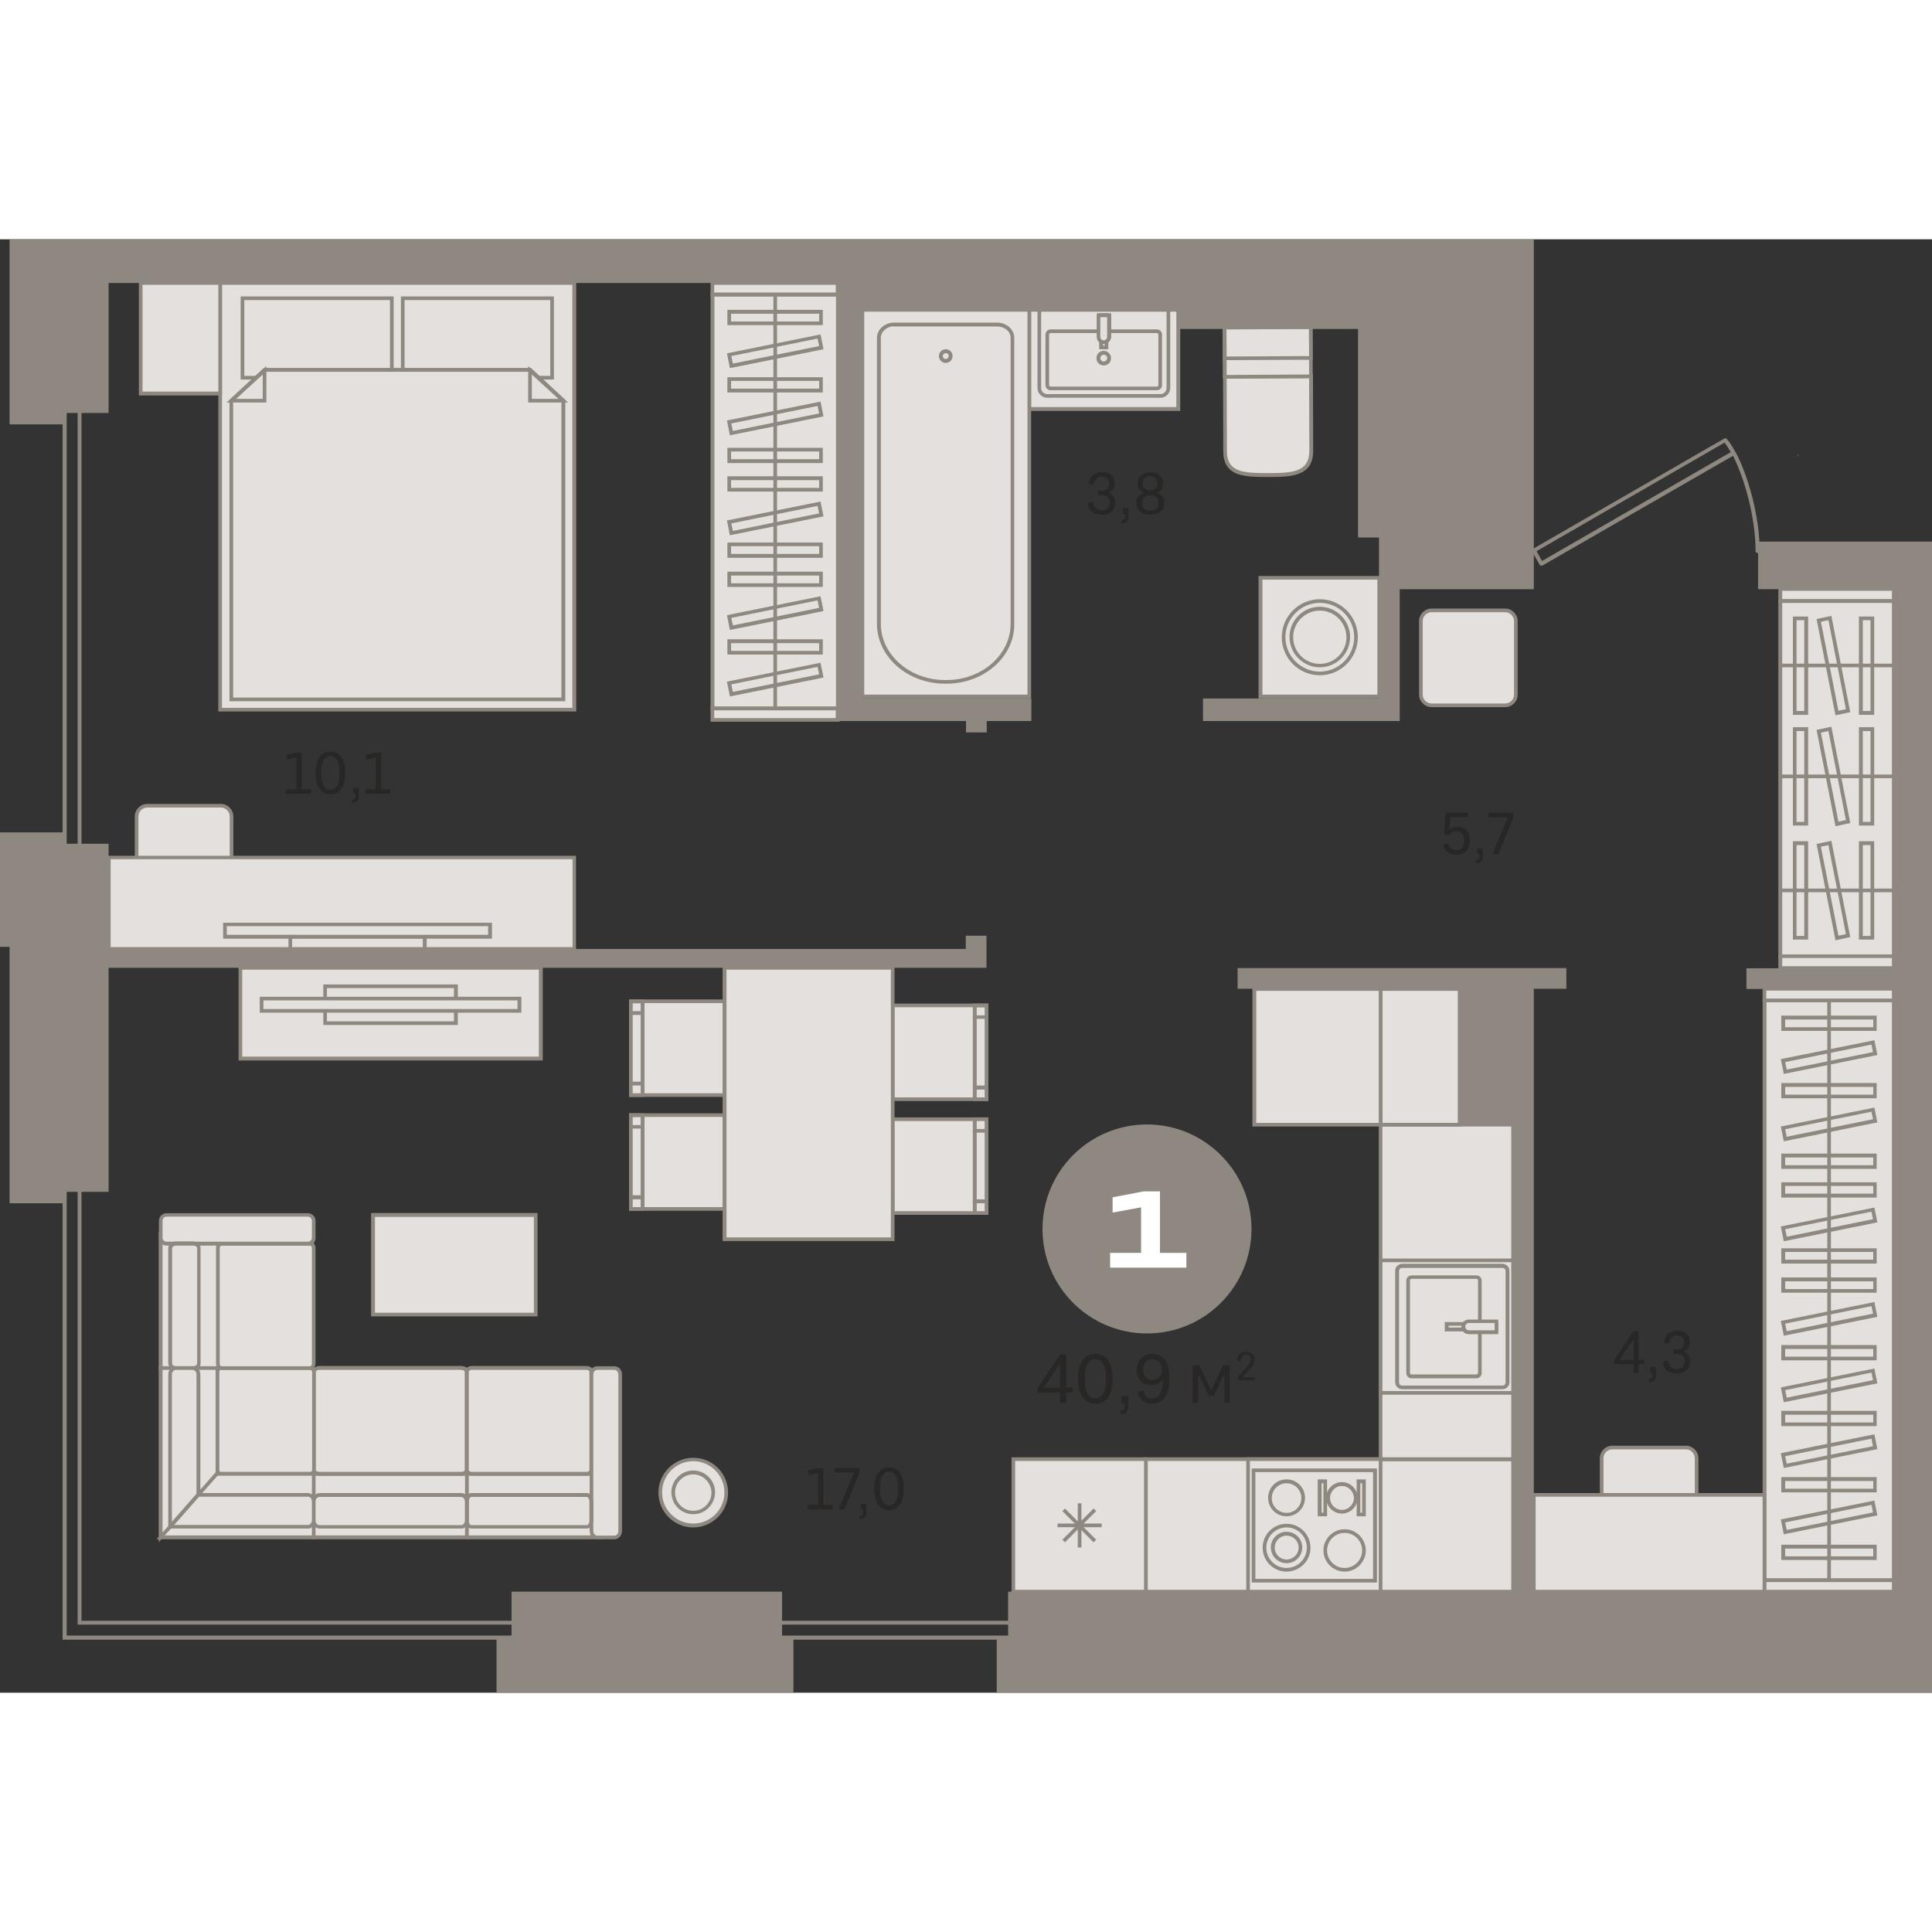 <?xml version="1.0" encoding="utf-8"?>
<!-- Generator: Adobe Illustrator 24.1.2, SVG Export Plug-In . SVG Version: 6.00 Build 0)  -->
<svg version="1.1" id="Слой_1" xmlns="http://www.w3.org/2000/svg" xmlns:xlink="http://www.w3.org/1999/xlink" x="0px" y="0px"
	 viewBox="0 0 848.6 638.4" style="enable-background:new 0 0 848.6 638.4;" xml:space="preserve" width="200" height="200">
<rect x="0" y="0" width="848.6" height="638.4" fill="#333333" stroke="none"/>
<g>
	<path style="fill-rule:evenodd;clip-rule:evenodd;fill:#8F8880;" d="M29.3,613.3h479.8v-4.8h-475V369.2h-4.8L29.3,613.3L29.3,613.3
		z M510.9,615.1H27.5l0-247.6h8.3v239.3h475V615.1z"/>
	<path style="fill-rule:evenodd;clip-rule:evenodd;fill:#8F8880;" d="M29.3,273.9h4.8V63.6h-4.8V273.9L29.3,273.9z M35.8,275.7h-8.3
		V61.8h8.3V275.7z"/>
	<path style="fill-rule:evenodd;clip-rule:evenodd;fill:#E3E0DD;" d="M661.1,204.7h-32.3c-2.6,0-4.7-2.1-4.7-4.7v-32.3
		c0-2.6,2.1-4.7,4.7-4.7h32.3c2.6,0,4.7,2.1,4.7,4.7V200C665.8,202.6,663.7,204.7,661.1,204.7z"/>
	<path style="fill-rule:evenodd;clip-rule:evenodd;fill:#8F8880;" d="M628.8,163.8c-2.1,0-3.9,1.7-3.9,3.9V200
		c0,2.1,1.7,3.9,3.9,3.9h32.3c2.1,0,3.9-1.7,3.9-3.9v-32.3c0-2.1-1.7-3.9-3.9-3.9H628.8L628.8,163.8z M661.1,205.5h-32.3
		c-3,0-5.5-2.5-5.5-5.5v-32.3c0-3,2.5-5.5,5.5-5.5h32.3c3,0,5.5,2.5,5.5,5.5V200C666.6,203.1,664.1,205.5,661.1,205.5z"/>
	<path style="fill-rule:evenodd;clip-rule:evenodd;fill:#E3E0DD;" d="M740.5,572.4h-32.3c-2.6,0-4.7-2.1-4.7-4.7v-32.3
		c0-2.6,2.1-4.7,4.7-4.7h32.3c2.6,0,4.7,2.1,4.7,4.7v32.3C745.2,570.2,743.1,572.4,740.5,572.4z"/>
	<path style="fill-rule:evenodd;clip-rule:evenodd;fill:#8F8880;" d="M708.2,531.5c-2.1,0-3.9,1.7-3.9,3.9v32.3
		c0,2.1,1.7,3.9,3.9,3.9h32.3c2.1,0,3.9-1.7,3.9-3.9v-32.3c0-2.1-1.7-3.9-3.9-3.9H708.2L708.2,531.5z M740.5,573.2h-32.3
		c-3,0-5.5-2.5-5.5-5.5v-32.3c0-3,2.5-5.5,5.5-5.5h32.3c3,0,5.5,2.5,5.5,5.5v32.3C746,570.7,743.5,573.2,740.5,573.2z"/>
	<rect x="452.1" y="31" style="fill-rule:evenodd;clip-rule:evenodd;fill:#E3E0DD;" width="65.4" height="43.6"/>
	<path style="fill-rule:evenodd;clip-rule:evenodd;fill:#8F8880;" d="M452.9,73.7h63.8V31.8h-63.8V73.7L452.9,73.7z M518.4,75.4
		h-67.1V30.2h67.1V75.4z"/>
	<path style="fill-rule:evenodd;clip-rule:evenodd;fill:#E3E0DD;" d="M64.6,290.5H97c2.6,0,4.7-2.1,4.7-4.7v-32.3
		c0-2.6-2.1-4.7-4.7-4.7H64.6c-2.6,0-4.7,2.1-4.7,4.7v32.3C60,288.4,62.1,290.5,64.6,290.5z"/>
	<path style="fill-rule:evenodd;clip-rule:evenodd;fill:#8F8880;" d="M64.7,249.6c-2.1,0-3.9,1.7-3.9,3.9v32.3
		c0,2.1,1.7,3.9,3.9,3.9H97c2.1,0,3.9-1.7,3.9-3.9v-32.3c0-2.1-1.7-3.9-3.9-3.9H64.7L64.7,249.6z M97,291.3H64.7
		c-3,0-5.5-2.5-5.5-5.5v-32.3c0-3,2.5-5.5,5.5-5.5H97c3,0,5.5,2.5,5.5,5.5v32.3C102.5,288.8,100,291.3,97,291.3z"/>
	<rect x="47.7" y="271.5" style="fill-rule:evenodd;clip-rule:evenodd;fill:#E3E0DD;" width="204.5" height="40.2"/>
	<path style="fill-rule:evenodd;clip-rule:evenodd;fill:#8F8880;" d="M48.6,310.9h202.9v-38.6H48.6V310.9L48.6,310.9z M253.1,312.6
		H46.9v-41.8h206.1V312.6z"/>
	<path style="fill-rule:evenodd;clip-rule:evenodd;fill:#8F8880;" d="M674.9,137l2.4,4.3l82.9-47.8c-0.9-1.6-1.8-3-2.7-4.2
		L674.9,137L674.9,137z M677,143.4c-0.1,0-0.2,0-0.2,0c-0.2-0.1-0.4-0.2-0.5-0.4l-3.3-5.8c-0.2-0.4-0.1-1,0.3-1.2l84.1-48.5
		c0.4-0.2,0.8-0.1,1.1,0.2c1.2,1.4,2.5,3.4,3.7,5.7c0,0,0,0.1,0.1,0.1c0,0,0,0.1,0.1,0.1c5.5,10.4,10.5,28.2,10.5,43.3
		c0,0.5-0.4,0.9-0.9,0.9h0c-0.5,0-0.9-0.4-0.9-0.9c0-14.5-4.7-31.6-9.9-41.8l-83.7,48.2C677.3,143.3,677.2,143.4,677,143.4z"/>
	<path style="fill-rule:evenodd;clip-rule:evenodd;fill:#8F8880;" d="M789.8,94.3v1.2c-0.2-0.3-0.3-0.7-0.1-1L789.8,94.3z"/>
	<path style="fill-rule:evenodd;clip-rule:evenodd;fill:#E3E0DD;" d="M575.8,60.2l-37.8,0.2l0.1,32.6c0,10.3,8.4,10.6,18.8,10.5
		l0.4,0c10.3,0,18.7-0.3,18.7-10.7L575.8,60.2z"/>
	<path style="fill-rule:evenodd;clip-rule:evenodd;fill:#8F8880;" d="M538.8,61.2l0.1,31.8c0,4.4,1.6,7,5,8.4
		c3.2,1.2,7.5,1.3,12.9,1.3h0.4c11.1,0,17.9-0.7,17.9-9.9L575,61L538.8,61.2L538.8,61.2z M555.6,104.4c-5,0-9.1-0.2-12.3-1.4
		c-4-1.6-6-4.8-6-9.9l-0.1-33.5l39.5-0.2l0.1,33.5c0,11.4-9.9,11.5-19.5,11.5h-0.4C556.4,104.4,556,104.4,555.6,104.4z"/>
	
		<rect x="537.9" y="38.7" transform="matrix(1 -4.279056e-03 4.279056e-03 1 -0.207 2.383)" style="fill-rule:evenodd;clip-rule:evenodd;fill:#E3E0DD;" width="37.8" height="21.6"/>
	<path style="fill-rule:evenodd;clip-rule:evenodd;fill:#8F8880;" d="M538.7,39.6l0.1,20l36.2-0.2l-0.1-20L538.7,39.6L538.7,39.6z
		 M537.1,61.2L537,38l39.5-0.2l0.1,23.2L537.1,61.2z"/>
	
		<rect x="537.9" y="38.7" transform="matrix(1 -4.276447e-03 4.276447e-03 1 -0.189 2.381)" style="fill-rule:evenodd;clip-rule:evenodd;fill:#E3E0DD;" width="37.8" height="13.5"/>
	<path style="fill-rule:evenodd;clip-rule:evenodd;fill:#8F8880;" d="M538.7,39.6l0.1,11.9l36.2-0.2l-0.1-11.9L538.7,39.6
		L538.7,39.6z M537.1,53.1L537,38l39.5-0.2l0.1,15.1L537.1,53.1z"/>
	<path style="fill-rule:evenodd;clip-rule:evenodd;fill:#E3E0DD;" d="M460,68.8h49.7c1.9,0,3.5-1.6,3.5-3.5V31h-56.7v34.3
		C456.5,67.2,458.1,68.8,460,68.8z"/>
	<path style="fill-rule:evenodd;clip-rule:evenodd;fill:#8F8880;" d="M457.3,31.8v33.5c0,1.5,1.2,2.7,2.7,2.7h49.7
		c1.5,0,2.7-1.2,2.7-2.7V31.8H457.3L457.3,31.8z M509.7,69.6H460c-2.4,0-4.3-1.9-4.3-4.3V30.2H514v35.1
		C514,67.7,512.1,69.6,509.7,69.6z"/>
	<path style="fill-rule:evenodd;clip-rule:evenodd;fill:#E3E0DD;" d="M508.2,40.4h-46.8c-0.8,0-1.4,0.7-1.4,1.5V64
		c0,0.8,0.6,1.5,1.4,1.5h46.8c0.8,0,1.4-0.7,1.4-1.5V41.9C509.6,41.1,509,40.4,508.2,40.4z"/>
	<path style="fill-rule:evenodd;clip-rule:evenodd;fill:#8F8880;" d="M461.4,41.2c-0.3,0-0.6,0.3-0.6,0.7V64c0,0.4,0.3,0.7,0.6,0.7
		h46.8c0.3,0,0.6-0.3,0.6-0.7V41.9c0-0.4-0.3-0.7-0.6-0.7H461.4L461.4,41.2z M508.2,66.3h-46.8c-1.2,0-2.2-1-2.2-2.3V41.9
		c0-1.3,1-2.3,2.2-2.3h46.8c1.2,0,2.2,1,2.2,2.3V64C510.4,65.3,509.5,66.3,508.2,66.3z"/>
	<rect x="483.7" y="33.3" style="fill-rule:evenodd;clip-rule:evenodd;fill:#E3E0DD;" width="2.4" height="14.2"/>
	<path style="fill-rule:evenodd;clip-rule:evenodd;fill:#8F8880;" d="M484.5,46.7h0.7V34.2h-0.7V46.7L484.5,46.7z M486.8,48.3h-4
		V32.5h4V48.3z"/>
	<path style="fill-rule:evenodd;clip-rule:evenodd;fill:#E3E0DD;" d="M484.9,45.1L484.9,45.1c-1.3,0-2.4-1-2.4-2.3v-9.5h4.7v9.5
		C487.2,44.1,486.2,45.1,484.9,45.1z"/>
	<path style="fill-rule:evenodd;clip-rule:evenodd;fill:#8F8880;" d="M483.3,34.2v8.7c0,0.8,0.7,1.5,1.5,1.5h0
		c0.8,0,1.5-0.7,1.5-1.5v-8.7H483.3L483.3,34.2z M484.9,46L484.9,46c-1.8,0-3.2-1.4-3.2-3.1V32.5h6.4v10.3
		C488,44.5,486.6,46,484.9,46z"/>
	<path style="fill-rule:evenodd;clip-rule:evenodd;fill:#E3E0DD;" d="M482.5,52.2c0,1.3,1.1,2.4,2.4,2.4c1.3,0,2.4-1.1,2.4-2.4
		c0-1.3-1.1-2.4-2.4-2.4C483.5,49.9,482.5,50.9,482.5,52.2z"/>
	<path style="fill-rule:evenodd;clip-rule:evenodd;fill:#8F8880;" d="M484.8,50.7c-0.9,0-1.5,0.7-1.5,1.5c0,0.9,0.7,1.5,1.5,1.5
		c0.9,0,1.5-0.7,1.5-1.5C486.4,51.4,485.7,50.7,484.8,50.7L484.8,50.7z M484.8,55.4c-1.8,0-3.2-1.4-3.2-3.2c0-1.8,1.4-3.2,3.2-3.2
		c1.7,0,3.2,1.4,3.2,3.2C488,54,486.6,55.4,484.8,55.4z"/>
	<rect x="378.8" y="31" style="fill-rule:evenodd;clip-rule:evenodd;fill:#E3E0DD;" width="73.3" height="169.9"/>
	<path style="fill-rule:evenodd;clip-rule:evenodd;fill:#8F8880;" d="M379.6,200h71.7V31.8h-71.7V200L379.6,200z M452.9,201.7h-75
		V30.2h75V201.7z"/>
	<path style="fill-rule:evenodd;clip-rule:evenodd;fill:#E3E0DD;" d="M415.2,194.4h0.6c16,0,29-11.4,29-25.5V43.3
		c0-3.2-3-5.9-6.7-5.9h-45.3c-3.7,0-6.7,2.6-6.7,5.9v125.7C386.1,183,399.1,194.4,415.2,194.4z"/>
	<path style="fill-rule:evenodd;clip-rule:evenodd;fill:#8F8880;" d="M392.8,38.2c-3.2,0-5.9,2.3-5.9,5v125.7
		c0,13.6,12.7,24.7,28.2,24.7h0.6c15.6,0,28.2-11.1,28.2-24.7V43.3c0-2.8-2.6-5-5.9-5H392.8L392.8,38.2z M415.7,195.2h-0.6
		c-16.5,0-29.9-11.8-29.9-26.3V43.3c0-3.7,3.4-6.7,7.5-6.7h45.3c4.1,0,7.5,3,7.5,6.7v125.7C445.6,183.4,432.2,195.2,415.7,195.2z"/>
	<path style="fill-rule:evenodd;clip-rule:evenodd;fill:#E3E0DD;" d="M413.3,51.4c0,1.2,1,2.1,2.1,2.1c1.2,0,2.1-1,2.1-2.1
		c0-1.2-1-2.1-2.1-2.1C414.3,49.2,413.3,50.2,413.3,51.4z"/>
	<path style="fill-rule:evenodd;clip-rule:evenodd;fill:#8F8880;" d="M415.4,50c-0.7,0-1.3,0.6-1.3,1.3c0,0.7,0.6,1.3,1.3,1.3
		c0.7,0,1.3-0.6,1.3-1.3C416.8,50.6,416.2,50,415.4,50L415.4,50z M415.4,54.3c-1.6,0-3-1.3-3-3c0-1.6,1.3-3,3-3s3,1.3,3,3
		C418.4,53,417.1,54.3,415.4,54.3z"/>
	<rect x="553.6" y="148.7" style="fill-rule:evenodd;clip-rule:evenodd;fill:#E3E0DD;" width="52.2" height="52.2"/>
	<path style="fill-rule:evenodd;clip-rule:evenodd;fill:#8F8880;" d="M554.4,200H605v-50.5h-50.5V200L554.4,200z M606.6,201.7h-53.8
		v-53.8h53.8V201.7z"/>
	<path style="fill-rule:evenodd;clip-rule:evenodd;fill:#E3E0DD;" d="M579.7,190.6c-8.8,0-15.9-7.1-15.9-15.9
		c0-8.8,7.1-15.9,15.9-15.9c8.8,0,15.9,7.1,15.9,15.9C595.6,183.5,588.5,190.6,579.7,190.6z"/>
	<path style="fill-rule:evenodd;clip-rule:evenodd;fill:#8F8880;" d="M579.7,159.7c-8.3,0-15.1,6.8-15.1,15.1
		c0,8.3,6.8,15.1,15.1,15.1c8.3,0,15.1-6.8,15.1-15.1C594.8,166.4,588,159.7,579.7,159.7L579.7,159.7z M579.7,191.5
		c-9.2,0-16.7-7.5-16.7-16.7c0-9.2,7.5-16.7,16.7-16.7c9.2,0,16.7,7.5,16.7,16.7C596.4,184,588.9,191.5,579.7,191.5z"/>
	<path style="fill-rule:evenodd;clip-rule:evenodd;fill:#E3E0DD;" d="M579.7,187.2c-6.9,0-12.5-5.6-12.5-12.5
		c0-6.9,5.6-12.5,12.5-12.5c6.9,0,12.5,5.6,12.5,12.5C592.2,181.6,586.6,187.2,579.7,187.2z"/>
	<path style="fill-rule:evenodd;clip-rule:evenodd;fill:#8F8880;" d="M579.7,163.1c-6.4,0-11.7,5.2-11.7,11.7
		c0,6.4,5.2,11.7,11.7,11.7c6.4,0,11.7-5.2,11.7-11.7C591.4,168.3,586.1,163.1,579.7,163.1L579.7,163.1z M579.7,188
		c-7.3,0-13.3-6-13.3-13.3c0-7.3,6-13.3,13.3-13.3c7.3,0,13.3,6,13.3,13.3C593,182.1,587,188,579.7,188z"/>
	<rect x="127.5" y="306.3" style="fill-rule:evenodd;clip-rule:evenodd;fill:#E3E0DD;" width="59.1" height="5.4"/>
	<path style="fill-rule:evenodd;clip-rule:evenodd;fill:#8F8880;" d="M128.3,310.9h57.4v-3.8h-57.4V310.9L128.3,310.9z M187.4,312.6
		h-60.7v-7h60.7V312.6z"/>
	<rect x="98.8" y="300.9" style="fill-rule:evenodd;clip-rule:evenodd;fill:#E3E0DD;" width="116.5" height="5.4"/>
	<path style="fill-rule:evenodd;clip-rule:evenodd;fill:#8F8880;" d="M99.6,305.5h114.8v-3.8H99.6V305.5L99.6,305.5z M216.1,307.2
		H98v-7h118.1V307.2z"/>
	<rect x="96.7" y="19.2" style="fill-rule:evenodd;clip-rule:evenodd;fill:#E3E0DD;" width="155.5" height="187.4"/>
	<path style="fill-rule:evenodd;clip-rule:evenodd;fill:#8F8880;" d="M97.5,205.8h153.9V20H97.5V205.8L97.5,205.8z M253.1,207.4
		H95.9v-189h157.2V207.4z"/>
	<rect x="176.9" y="25.9" style="fill-rule:evenodd;clip-rule:evenodd;fill:#E3E0DD;" width="65.6" height="34.9"/>
	<path style="fill-rule:evenodd;clip-rule:evenodd;fill:#8F8880;" d="M177.7,60h64V26.7h-64V60L177.7,60z M243.3,61.6h-67.2V25.1
		h67.2V61.6z"/>
	<rect x="106.4" y="25.9" style="fill-rule:evenodd;clip-rule:evenodd;fill:#E3E0DD;" width="65.6" height="34.9"/>
	<path style="fill-rule:evenodd;clip-rule:evenodd;fill:#8F8880;" d="M107.3,60h64V26.7h-64V60L107.3,60z M172.9,61.6h-67.2V25.1
		h67.2V61.6z"/>
	<polygon style="fill-rule:evenodd;clip-rule:evenodd;fill:#E3E0DD;" points="232.8,57.3 247.4,70.9 247.4,202.1 101.6,202.1 
		101.6,70.9 116.2,57.3 	"/>
	<path style="fill-rule:evenodd;clip-rule:evenodd;fill:#8F8880;" d="M102.4,201.3h144.2V71.3l-14.1-13.1h-116l-14.1,13.1V201.3
		L102.4,201.3z M248.2,202.9H100.8V70.5l15.1-14h117.3l15.1,14V202.9z"/>
	<polygon style="fill-rule:evenodd;clip-rule:evenodd;fill:#E3E0DD;" points="247.4,70.9 232.8,70.9 232.8,57.5 	"/>
	<path style="fill-rule:evenodd;clip-rule:evenodd;fill:#8F8880;" d="M233.6,70.1h11.7l-11.7-10.7V70.1L233.6,70.1z M249.5,71.7H232
		V55.7L249.5,71.7z"/>
	<polygon style="fill-rule:evenodd;clip-rule:evenodd;fill:#E3E0DD;" points="101.6,70.9 116.2,70.9 116.2,57.5 	"/>
	<path style="fill-rule:evenodd;clip-rule:evenodd;fill:#8F8880;" d="M103.7,70.1h11.7V59.4L103.7,70.1L103.7,70.1z M117,71.7H99.5
		L117,55.7V71.7z"/>
	<rect x="61.8" y="19.2" style="fill-rule:evenodd;clip-rule:evenodd;fill:#E3E0DD;" width="34.9" height="48.5"/>
	<path style="fill-rule:evenodd;clip-rule:evenodd;fill:#8F8880;" d="M62.6,66.9h33.3V20H62.6V66.9L62.6,66.9z M97.5,68.6H61V18.4
		h36.5V68.6z"/>
	<rect x="503.3" y="535.8" style="fill-rule:evenodd;clip-rule:evenodd;fill:#E3E0DD;" width="161.3" height="58.2"/>
	<path style="fill-rule:evenodd;clip-rule:evenodd;fill:#8F8880;" d="M504.1,593.2h159.7v-56.6H504.1V593.2L504.1,593.2z
		 M665.4,594.9H502.5V535h162.9V594.9z"/>
	<rect x="606.4" y="388.9" style="fill-rule:evenodd;clip-rule:evenodd;fill:#E3E0DD;" width="58.2" height="146.9"/>
	<path style="fill-rule:evenodd;clip-rule:evenodd;fill:#8F8880;" d="M607.2,535h56.6V389.7h-56.6V535L607.2,535z M665.4,536.7
		h-59.8V388.1h59.8V536.7z"/>
	<rect x="606.4" y="329.2" style="fill-rule:evenodd;clip-rule:evenodd;fill:#E3E0DD;" width="34.7" height="59.7"/>
	<path style="fill-rule:evenodd;clip-rule:evenodd;fill:#8F8880;" d="M607.2,388.1h33.1v-58h-33.1V388.1L607.2,388.1z M641.9,389.7
		h-36.3v-61.3h36.3V389.7z"/>
	<rect x="551" y="329.2" style="fill-rule:evenodd;clip-rule:evenodd;fill:#E3E0DD;" width="55.4" height="59.7"/>
	<path style="fill-rule:evenodd;clip-rule:evenodd;fill:#8F8880;" d="M551.8,388.1h53.8v-58h-53.8V388.1L551.8,388.1z M607.2,389.7
		h-57.1v-61.3h57.1V389.7z"/>
	<rect x="606.4" y="448.5" style="fill-rule:evenodd;clip-rule:evenodd;fill:#E3E0DD;" width="58.2" height="58.2"/>
	<path style="fill-rule:evenodd;clip-rule:evenodd;fill:#8F8880;" d="M607.2,505.9h56.6v-56.6h-56.6V505.9L607.2,505.9z
		 M665.4,507.5h-59.8v-59.8h59.8V507.5z"/>
	<path style="fill-rule:evenodd;clip-rule:evenodd;fill:#E3E0DD;" d="M613.7,453.2v48.9c0,1.2,1,2.2,2.2,2.2h44c1.2,0,2.2-1,2.2-2.2
		v-48.9c0-1.2-1-2.2-2.2-2.2h-44C614.7,451,613.7,452,613.7,453.2z"/>
	<path style="fill-rule:evenodd;clip-rule:evenodd;fill:#8F8880;" d="M615.9,451.8c-0.8,0-1.4,0.6-1.4,1.4v48.9
		c0,0.8,0.6,1.4,1.4,1.4h44c0.8,0,1.4-0.6,1.4-1.4v-48.9c0-0.8-0.6-1.4-1.4-1.4H615.9L615.9,451.8z M659.9,505.1h-44
		c-1.7,0-3.1-1.4-3.1-3.1v-48.9c0-1.7,1.4-3.1,3.1-3.1h44c1.7,0,3.1,1.4,3.1,3.1v48.9C663,503.8,661.6,505.1,659.9,505.1z"/>
	<path style="fill-rule:evenodd;clip-rule:evenodd;fill:#E3E0DD;" d="M650,457.3V498c0,0.8-0.7,1.5-1.5,1.5H620
		c-0.8,0-1.5-0.7-1.5-1.5v-40.6c0-0.8,0.7-1.5,1.5-1.5h28.5C649.4,455.8,650,456.5,650,457.3z"/>
	<path style="fill-rule:evenodd;clip-rule:evenodd;fill:#8F8880;" d="M620,456.6c-0.4,0-0.7,0.3-0.7,0.7v40.6c0,0.4,0.3,0.7,0.7,0.7
		h28.5c0.4,0,0.7-0.3,0.7-0.7v-40.6c0-0.4-0.3-0.7-0.7-0.7H620L620,456.6z M648.5,500.3H620c-1.3,0-2.3-1-2.3-2.3v-40.6
		c0-1.3,1-2.3,2.3-2.3h28.5c1.3,0,2.3,1,2.3,2.3v40.6C650.8,499.2,649.8,500.3,648.5,500.3z"/>
	<rect x="635.5" y="476.4" style="fill-rule:evenodd;clip-rule:evenodd;fill:#E3E0DD;" width="21.8" height="2.4"/>
	<path style="fill-rule:evenodd;clip-rule:evenodd;fill:#8F8880;" d="M636.3,478h20.2v-0.8h-20.2V478L636.3,478z M658.1,479.7h-23.5
		v-4.1h23.5V479.7z"/>
	<path style="fill-rule:evenodd;clip-rule:evenodd;fill:#E3E0DD;" d="M642.8,477.6L642.8,477.6c0,1.4,1.1,2.5,2.4,2.5h12.2v-4.9
		h-12.2C643.8,475.2,642.8,476.3,642.8,477.6z"/>
	<path style="fill-rule:evenodd;clip-rule:evenodd;fill:#8F8880;" d="M645.2,476c-0.9,0-1.6,0.7-1.6,1.6v0c0,0.9,0.7,1.6,1.6,1.6
		h11.3V476H645.2L645.2,476z M658.1,480.9h-13c-1.8,0-3.2-1.4-3.2-3.2v0c0-1.8,1.4-3.2,3.2-3.2h13V480.9z"/>
	<rect x="548.2" y="535.8" style="fill-rule:evenodd;clip-rule:evenodd;fill:#E3E0DD;" width="58.2" height="58.2"/>
	<path style="fill-rule:evenodd;clip-rule:evenodd;fill:#8F8880;" d="M549,593.2h56.6v-56.6H549V593.2L549,593.2z M607.2,594.9
		h-59.8V535h59.8V594.9z"/>
	<rect x="550.6" y="540.7" style="fill-rule:evenodd;clip-rule:evenodd;fill:#E3E0DD;" width="53.4" height="48.5"/>
	<path style="fill-rule:evenodd;clip-rule:evenodd;fill:#8F8880;" d="M551.4,588.4h51.7v-46.9h-51.7V588.4L551.4,588.4z M604.8,590
		h-55v-50.1h55V590z"/>
	<path style="fill-rule:evenodd;clip-rule:evenodd;fill:#E3E0DD;" d="M574.8,574.6c0-5.4-4.3-9.7-9.7-9.7c-5.4,0-9.7,4.3-9.7,9.7
		c0,5.4,4.3,9.7,9.7,9.7C570.5,584.3,574.8,580,574.8,574.6z"/>
	<path style="fill-rule:evenodd;clip-rule:evenodd;fill:#8F8880;" d="M565.1,565.8c-4.9,0-8.9,4-8.9,8.9c0,4.9,4,8.9,8.9,8.9
		c4.9,0,8.9-4,8.9-8.9C574,569.7,570,565.8,565.1,565.8L565.1,565.8z M565.1,585.2c-5.8,0-10.5-4.7-10.5-10.5
		c0-5.8,4.7-10.5,10.5-10.5c5.8,0,10.5,4.7,10.5,10.5C575.7,580.4,570.9,585.2,565.1,585.2z"/>
	<path style="fill-rule:evenodd;clip-rule:evenodd;fill:#E3E0DD;" d="M571.2,574.6c0-3.3-2.7-6.1-6.1-6.1c-3.3,0-6.1,2.7-6.1,6.1
		c0,3.3,2.7,6.1,6.1,6.1C568.5,580.7,571.2,578,571.2,574.6z"/>
	<path style="fill-rule:evenodd;clip-rule:evenodd;fill:#8F8880;" d="M565.1,569.4c-2.9,0-5.2,2.4-5.2,5.3c0,2.9,2.4,5.2,5.2,5.2
		c2.9,0,5.3-2.4,5.3-5.2C570.4,571.7,568,569.4,565.1,569.4L565.1,569.4z M565.1,581.5c-3.8,0-6.9-3.1-6.9-6.9
		c0-3.8,3.1-6.9,6.9-6.9c3.8,0,6.9,3.1,6.9,6.9C572,578.4,568.9,581.5,565.1,581.5z"/>
	<path style="fill-rule:evenodd;clip-rule:evenodd;fill:#E3E0DD;" d="M599.1,575.9c0-4.7-3.8-8.5-8.5-8.5c-4.7,0-8.5,3.8-8.5,8.5
		c0,4.7,3.8,8.5,8.5,8.5C595.3,584.3,599.1,580.5,599.1,575.9z"/>
	<path style="fill-rule:evenodd;clip-rule:evenodd;fill:#8F8880;" d="M590.6,568.2c-4.2,0-7.7,3.4-7.7,7.7c0,4.2,3.4,7.7,7.7,7.7
		c4.2,0,7.7-3.4,7.7-7.7C598.3,571.6,594.8,568.2,590.6,568.2L590.6,568.2z M590.6,585.2c-5.1,0-9.3-4.2-9.3-9.3
		c0-5.1,4.2-9.3,9.3-9.3s9.3,4.2,9.3,9.3C599.9,581,595.7,585.2,590.6,585.2z"/>
	<path style="fill-rule:evenodd;clip-rule:evenodd;fill:#E3E0DD;" d="M572.4,552.8c0-4-3.3-7.3-7.3-7.3c-4,0-7.3,3.3-7.3,7.3
		c0,4,3.3,7.3,7.3,7.3C569.2,560.1,572.4,556.8,572.4,552.8z"/>
	<path style="fill-rule:evenodd;clip-rule:evenodd;fill:#8F8880;" d="M565.1,546.4c-3.6,0-6.5,2.9-6.5,6.5c0,3.6,2.9,6.5,6.5,6.5
		c3.6,0,6.5-2.9,6.5-6.5C571.6,549.3,568.7,546.4,565.1,546.4L565.1,546.4z M565.1,560.9c-4.5,0-8.1-3.6-8.1-8.1
		c0-4.5,3.6-8.1,8.1-8.1c4.5,0,8.1,3.6,8.1,8.1C573.2,557.3,569.6,560.9,565.1,560.9z"/>
	<path style="fill-rule:evenodd;clip-rule:evenodd;fill:#E3E0DD;" d="M595.5,552.8c0-3.3-2.7-6.1-6.1-6.1c-3.4,0-6.1,2.7-6.1,6.1
		c0,3.3,2.7,6.1,6.1,6.1C592.7,558.9,595.5,556.2,595.5,552.8z"/>
	<path style="fill-rule:evenodd;clip-rule:evenodd;fill:#8F8880;" d="M589.4,547.6c-2.9,0-5.2,2.4-5.2,5.3c0,2.9,2.4,5.2,5.2,5.2
		c2.9,0,5.3-2.4,5.3-5.2C594.6,549.9,592.3,547.6,589.4,547.6L589.4,547.6z M589.4,559.7c-3.8,0-6.9-3.1-6.9-6.9
		c0-3.8,3.1-6.9,6.9-6.9c3.8,0,6.9,3.1,6.9,6.9C596.3,556.6,593.2,559.7,589.4,559.7z"/>
	<rect x="579.7" y="545.5" style="fill-rule:evenodd;clip-rule:evenodd;fill:#E3E0DD;" width="2.4" height="14.6"/>
	<path style="fill-rule:evenodd;clip-rule:evenodd;fill:#8F8880;" d="M580.5,559.3h0.8v-12.9h-0.8V559.3L580.5,559.3z M582.9,560.9
		h-4.1v-16.2h4.1V560.9z"/>
	<rect x="596.7" y="545.5" style="fill-rule:evenodd;clip-rule:evenodd;fill:#E3E0DD;" width="2.4" height="14.6"/>
	<path style="fill-rule:evenodd;clip-rule:evenodd;fill:#8F8880;" d="M597.5,559.3h0.8v-12.9h-0.8V559.3L597.5,559.3z M599.9,560.9
		h-4v-16.2h4V560.9z"/>
	<rect x="445.1" y="535.8" style="fill-rule:evenodd;clip-rule:evenodd;fill:#E3E0DD;" width="58.2" height="58.2"/>
	<path style="fill-rule:evenodd;clip-rule:evenodd;fill:#8F8880;" d="M445.9,593.2h56.6v-56.6h-56.6V593.2L445.9,593.2z
		 M504.1,594.9h-59.8V535h59.8V594.9z"/>
	<rect x="473.4" y="555.2" style="fill-rule:evenodd;clip-rule:evenodd;fill:#8F8880;" width="1.6" height="19.4"/>
	<rect x="464.5" y="564.1" style="fill-rule:evenodd;clip-rule:evenodd;fill:#8F8880;" width="19.4" height="1.6"/>
	
		<rect x="464.5" y="564.1" transform="matrix(0.707 -0.707 0.707 0.707 -260.585 500.775)" style="fill-rule:evenodd;clip-rule:evenodd;fill:#8F8880;" width="19.4" height="1.6"/>
	
		<rect x="473.4" y="555.2" transform="matrix(0.707 -0.707 0.707 0.707 -260.586 500.785)" style="fill-rule:evenodd;clip-rule:evenodd;fill:#8F8880;" width="1.6" height="19.4"/>
	<rect x="277.1" y="334.7" style="fill-rule:evenodd;clip-rule:evenodd;fill:#E3E0DD;" width="41.2" height="41.2"/>
	<path style="fill-rule:evenodd;clip-rule:evenodd;fill:#8F8880;" d="M277.9,375.1h39.6v-39.6h-39.6V375.1L277.9,375.1z
		 M319.1,376.7h-42.8v-42.8h42.8V376.7z"/>
	<rect x="277.1" y="370.8" style="fill-rule:evenodd;clip-rule:evenodd;fill:#E3E0DD;" width="5.2" height="5.1"/>
	<path style="fill-rule:evenodd;clip-rule:evenodd;fill:#8F8880;" d="M277.9,375.1h3.5v-3.5h-3.5V375.1L277.9,375.1z M283.1,376.7
		h-6.8V370h6.8V376.7z"/>
	<rect x="277.1" y="334.7" style="fill-rule:evenodd;clip-rule:evenodd;fill:#E3E0DD;" width="5.2" height="5.1"/>
	<path style="fill-rule:evenodd;clip-rule:evenodd;fill:#8F8880;" d="M277.9,339.1h3.5v-3.5h-3.5V339.1L277.9,339.1z M283.1,340.7
		h-6.8v-6.8h6.8V340.7z"/>
	<rect x="277.1" y="339.9" style="fill-rule:evenodd;clip-rule:evenodd;fill:#E3E0DD;" width="5.2" height="30.9"/>
	<path style="fill-rule:evenodd;clip-rule:evenodd;fill:#8F8880;" d="M277.9,370h3.5v-29.3h-3.5V370L277.9,370z M283.1,371.6h-6.8
		v-32.5h6.8V371.6z"/>
	<rect x="392.1" y="336.5" style="fill-rule:evenodd;clip-rule:evenodd;fill:#E3E0DD;" width="41.2" height="41.2"/>
	<path style="fill-rule:evenodd;clip-rule:evenodd;fill:#8F8880;" d="M392.9,376.9h39.6v-39.6h-39.6V376.9L392.9,376.9z
		 M434.1,378.5h-42.8v-42.8h42.8V378.5z"/>
	<rect x="428.2" y="372.6" style="fill-rule:evenodd;clip-rule:evenodd;fill:#E3E0DD;" width="5.1" height="5.1"/>
	<path style="fill-rule:evenodd;clip-rule:evenodd;fill:#8F8880;" d="M429,376.9h3.5v-3.5H429V376.9L429,376.9z M434.1,378.5h-6.8
		v-6.8h6.8V378.5z"/>
	<rect x="428.2" y="336.5" style="fill-rule:evenodd;clip-rule:evenodd;fill:#E3E0DD;" width="5.1" height="5.1"/>
	<path style="fill-rule:evenodd;clip-rule:evenodd;fill:#8F8880;" d="M429,340.9h3.5v-3.5H429V340.9L429,340.9z M434.1,342.5h-6.8
		v-6.8h6.8V342.5z"/>
	<rect x="428.2" y="341.7" style="fill-rule:evenodd;clip-rule:evenodd;fill:#E3E0DD;" width="5.1" height="30.9"/>
	<path style="fill-rule:evenodd;clip-rule:evenodd;fill:#8F8880;" d="M429,371.7h3.5v-29.3H429V371.7L429,371.7z M434.1,373.4h-6.8
		v-32.5h6.8V373.4z"/>
	<rect x="277.1" y="384.7" style="fill-rule:evenodd;clip-rule:evenodd;fill:#E3E0DD;" width="41.2" height="41.2"/>
	<path style="fill-rule:evenodd;clip-rule:evenodd;fill:#8F8880;" d="M277.9,425.1h39.6v-39.6h-39.6V425.1L277.9,425.1z
		 M319.1,426.7h-42.8v-42.8h42.8V426.7z"/>
	<rect x="277.1" y="420.8" style="fill-rule:evenodd;clip-rule:evenodd;fill:#E3E0DD;" width="5.2" height="5.1"/>
	<path style="fill-rule:evenodd;clip-rule:evenodd;fill:#8F8880;" d="M277.9,425.1h3.5v-3.5h-3.5V425.1L277.9,425.1z M283.1,426.7
		h-6.8v-6.8h6.8V426.7z"/>
	<rect x="277.1" y="384.7" style="fill-rule:evenodd;clip-rule:evenodd;fill:#E3E0DD;" width="5.2" height="5.1"/>
	<path style="fill-rule:evenodd;clip-rule:evenodd;fill:#8F8880;" d="M277.9,389.1h3.5v-3.5h-3.5V389.1L277.9,389.1z M283.1,390.7
		h-6.8v-6.8h6.8V390.7z"/>
	<rect x="277.1" y="389.9" style="fill-rule:evenodd;clip-rule:evenodd;fill:#E3E0DD;" width="5.2" height="30.9"/>
	<path style="fill-rule:evenodd;clip-rule:evenodd;fill:#8F8880;" d="M277.9,419.9h3.5v-29.3h-3.5V419.9L277.9,419.9z M283.1,421.6
		h-6.8v-32.5h6.8V421.6z"/>
	<rect x="392.1" y="386.5" style="fill-rule:evenodd;clip-rule:evenodd;fill:#E3E0DD;" width="41.2" height="41.2"/>
	<path style="fill-rule:evenodd;clip-rule:evenodd;fill:#8F8880;" d="M392.9,426.9h39.6v-39.6h-39.6V426.9L392.9,426.9z
		 M434.1,428.5h-42.8v-42.8h42.8V428.5z"/>
	<rect x="428.2" y="422.5" style="fill-rule:evenodd;clip-rule:evenodd;fill:#E3E0DD;" width="5.1" height="5.1"/>
	<path style="fill-rule:evenodd;clip-rule:evenodd;fill:#8F8880;" d="M429,426.9h3.5v-3.5H429V426.9L429,426.9z M434.1,428.5h-6.8
		v-6.8h6.8V428.5z"/>
	<rect x="428.2" y="386.5" style="fill-rule:evenodd;clip-rule:evenodd;fill:#E3E0DD;" width="5.1" height="5.1"/>
	<path style="fill-rule:evenodd;clip-rule:evenodd;fill:#8F8880;" d="M429,390.8h3.5v-3.5H429V390.8L429,390.8z M434.1,392.5h-6.8
		v-6.8h6.8V392.5z"/>
	<rect x="428.2" y="391.6" style="fill-rule:evenodd;clip-rule:evenodd;fill:#E3E0DD;" width="5.1" height="30.9"/>
	<path style="fill-rule:evenodd;clip-rule:evenodd;fill:#8F8880;" d="M429,421.7h3.5v-29.3H429V421.7L429,421.7z M434.1,423.4h-6.8
		v-32.5h6.8V423.4z"/>
	<rect x="318.3" y="320" style="fill-rule:evenodd;clip-rule:evenodd;fill:#E3E0DD;" width="73.8" height="119.2"/>
	<path style="fill-rule:evenodd;clip-rule:evenodd;fill:#8F8880;" d="M319.1,438.4h72.2V320.8h-72.2V438.4L319.1,438.4z M392.9,440
		h-75.5V319.2h75.5V440z"/>
	<rect x="781.9" y="158.8" style="fill-rule:evenodd;clip-rule:evenodd;fill:#E3E0DD;" width="49.8" height="156.1"/>
	<path style="fill-rule:evenodd;clip-rule:evenodd;fill:#8F8880;" d="M782.7,314.1H831V159.7h-48.2V314.1L782.7,314.1z M832.6,315.8
		h-51.5V158h51.5V315.8z"/>
	<rect x="781.9" y="314.9" style="fill-rule:evenodd;clip-rule:evenodd;fill:#E3E0DD;" width="49.8" height="5.2"/>
	<path style="fill-rule:evenodd;clip-rule:evenodd;fill:#8F8880;" d="M782.7,319.3H831v-3.6h-48.2V319.3L782.7,319.3z M832.6,321
		h-51.5v-6.8h51.5V321z"/>
	<rect x="781.9" y="153.6" style="fill-rule:evenodd;clip-rule:evenodd;fill:#E3E0DD;" width="49.8" height="5.2"/>
	<path style="fill-rule:evenodd;clip-rule:evenodd;fill:#8F8880;" d="M782.7,158H831v-3.6h-48.2V158L782.7,158z M832.6,159.7h-51.5
		v-6.8h51.5V159.7z"/>
	<rect x="817.3" y="265.3" style="fill-rule:evenodd;clip-rule:evenodd;fill:#E3E0DD;" width="5" height="41.6"/>
	<path style="fill-rule:evenodd;clip-rule:evenodd;fill:#8F8880;" d="M818.2,306h3.4v-39.9h-3.4V306L818.2,306z M823.2,307.6h-6.7
		v-43.2h6.7V307.6z"/>
	<rect x="817.3" y="215.2" style="fill-rule:evenodd;clip-rule:evenodd;fill:#E3E0DD;" width="5" height="41.6"/>
	<path style="fill-rule:evenodd;clip-rule:evenodd;fill:#8F8880;" d="M818.2,255.9h3.4V216h-3.4V255.9L818.2,255.9z M823.2,257.5
		h-6.7v-43.2h6.7V257.5z"/>
	<rect x="817.3" y="166.5" style="fill-rule:evenodd;clip-rule:evenodd;fill:#E3E0DD;" width="5" height="41.6"/>
	<path style="fill-rule:evenodd;clip-rule:evenodd;fill:#8F8880;" d="M818.2,207.2h3.4v-39.9h-3.4V207.2L818.2,207.2z M823.2,208.9
		h-6.7v-43.2h6.7V208.9z"/>
	<rect x="788.3" y="265.3" style="fill-rule:evenodd;clip-rule:evenodd;fill:#E3E0DD;" width="5" height="41.6"/>
	<path style="fill-rule:evenodd;clip-rule:evenodd;fill:#8F8880;" d="M789.1,306h3.4v-39.9h-3.4V306L789.1,306z M794.2,307.6h-6.7
		v-43.2h6.7V307.6z"/>
	<rect x="788.3" y="215.2" style="fill-rule:evenodd;clip-rule:evenodd;fill:#E3E0DD;" width="5" height="41.6"/>
	<path style="fill-rule:evenodd;clip-rule:evenodd;fill:#8F8880;" d="M789.1,255.9h3.4V216h-3.4V255.9L789.1,255.9z M794.2,257.5
		h-6.7v-43.2h6.7V257.5z"/>
	<rect x="788.3" y="166.5" style="fill-rule:evenodd;clip-rule:evenodd;fill:#E3E0DD;" width="5" height="41.6"/>
	<path style="fill-rule:evenodd;clip-rule:evenodd;fill:#8F8880;" d="M789.1,207.2h3.4v-39.9h-3.4V207.2L789.1,207.2z M794.2,208.9
		h-6.7v-43.2h6.7V208.9z"/>
	<polygon style="fill-rule:evenodd;clip-rule:evenodd;fill:#E3E0DD;" points="806.9,306.9 811.8,305.9 803.8,265.2 798.9,266.2 	"/>
	<path style="fill-rule:evenodd;clip-rule:evenodd;fill:#8F8880;" d="M799.8,266.8l7.7,39.1l3.3-0.7l-7.7-39.1L799.8,266.8
		L799.8,266.8z M806.2,307.9l-8.3-42.3l6.5-1.4l8.3,42.3L806.2,307.9z"/>
	<polygon style="fill-rule:evenodd;clip-rule:evenodd;fill:#E3E0DD;" points="806.9,256.8 811.8,255.8 803.8,215.1 798.9,216.1 	"/>
	<path style="fill-rule:evenodd;clip-rule:evenodd;fill:#8F8880;" d="M799.8,216.7l7.7,39.1l3.3-0.7l-7.7-39.1L799.8,216.7
		L799.8,216.7z M806.2,257.8l-8.3-42.3l6.5-1.4l8.3,42.3L806.2,257.8z"/>
	<polygon style="fill-rule:evenodd;clip-rule:evenodd;fill:#E3E0DD;" points="806.9,208.1 811.8,207.1 803.8,166.4 798.9,167.4 	"/>
	<path style="fill-rule:evenodd;clip-rule:evenodd;fill:#8F8880;" d="M799.8,168l7.7,39.1l3.3-0.7l-7.7-39.1L799.8,168L799.8,168z
		 M806.2,209.1l-8.3-42.3l6.5-1.4l8.3,42.3L806.2,209.1z"/>
	<rect x="312.9" y="24.3" style="fill-rule:evenodd;clip-rule:evenodd;fill:#E3E0DD;" width="55.1" height="181.8"/>
	<path style="fill-rule:evenodd;clip-rule:evenodd;fill:#8F8880;" d="M313.8,205.3h53.4V25.1h-53.4V205.3L313.8,205.3z M368.8,206.9
		h-56.7V23.4h56.7V206.9z"/>
	<rect x="775" y="334.3" style="fill-rule:evenodd;clip-rule:evenodd;fill:#E3E0DD;" width="56.8" height="254.7"/>
	<path style="fill-rule:evenodd;clip-rule:evenodd;fill:#8F8880;" d="M775.8,588.2H831V335.1h-55.1V588.2L775.8,588.2z M832.6,589.8
		h-58.4V333.5h58.4V589.8z"/>
	<rect x="312.9" y="206.1" style="fill-rule:evenodd;clip-rule:evenodd;fill:#E3E0DD;" width="55.1" height="5"/>
	<path style="fill-rule:evenodd;clip-rule:evenodd;fill:#8F8880;" d="M313.7,210.3h53.4v-3.4h-53.4V210.3L313.7,210.3z M368.8,211.9
		h-56.7v-6.7h56.7V211.9z"/>
	<rect x="775" y="589" style="fill-rule:evenodd;clip-rule:evenodd;fill:#E3E0DD;" width="56.8" height="5"/>
	<path style="fill-rule:evenodd;clip-rule:evenodd;fill:#8F8880;" d="M775.8,593.2H831v-3.4h-55.2V593.2L775.8,593.2z M832.6,594.9
		h-58.4v-6.7h58.4V594.9z"/>
	<rect x="673.7" y="551.5" style="fill-rule:evenodd;clip-rule:evenodd;fill:#E3E0DD;" width="101.3" height="42.6"/>
	<path style="fill-rule:evenodd;clip-rule:evenodd;fill:#8F8880;" d="M674.5,593.2h99.7v-40.9h-99.7V593.2L674.5,593.2z
		 M775.8,594.9H672.9v-44.2h102.9V594.9z"/>
	<rect x="312.9" y="19.2" style="fill-rule:evenodd;clip-rule:evenodd;fill:#E3E0DD;" width="55.1" height="5"/>
	<path style="fill-rule:evenodd;clip-rule:evenodd;fill:#8F8880;" d="M313.7,23.4h53.4V20h-53.4V23.4L313.7,23.4z M368.8,25.1h-56.7
		v-6.7h56.7V25.1z"/>
	<rect x="775" y="329.2" style="fill-rule:evenodd;clip-rule:evenodd;fill:#E3E0DD;" width="56.8" height="5"/>
	<path style="fill-rule:evenodd;clip-rule:evenodd;fill:#8F8880;" d="M775.8,333.5H831V330h-55.2V333.5L775.8,333.5z M832.6,335.1
		h-58.4v-6.7h58.4V335.1z"/>
	<rect x="320.3" y="92.4" style="fill-rule:evenodd;clip-rule:evenodd;fill:#E3E0DD;" width="40.3" height="5"/>
	<path style="fill-rule:evenodd;clip-rule:evenodd;fill:#8F8880;" d="M321.1,96.6h38.7v-3.4h-38.7V96.6L321.1,96.6z M361.4,98.3
		h-41.9v-6.7h41.9V98.3z"/>
	<rect x="783.2" y="402.4" style="fill-rule:evenodd;clip-rule:evenodd;fill:#E3E0DD;" width="40.3" height="5"/>
	<path style="fill-rule:evenodd;clip-rule:evenodd;fill:#8F8880;" d="M784.1,406.7h38.7v-3.4h-38.7V406.7L784.1,406.7z M824.3,408.3
		h-41.9v-6.7h41.9V408.3z"/>
	<rect x="320.3" y="105" style="fill-rule:evenodd;clip-rule:evenodd;fill:#E3E0DD;" width="40.3" height="5"/>
	<path style="fill-rule:evenodd;clip-rule:evenodd;fill:#8F8880;" d="M321.1,109.2h38.7v-3.4h-38.7V109.2L321.1,109.2z M361.4,110.8
		h-41.9v-6.7h41.9V110.8z"/>
	<rect x="783.2" y="415" style="fill-rule:evenodd;clip-rule:evenodd;fill:#E3E0DD;" width="40.3" height="5"/>
	<path style="fill-rule:evenodd;clip-rule:evenodd;fill:#8F8880;" d="M784.1,419.2h38.7v-3.4h-38.7V419.2L784.1,419.2z M824.3,420.9
		h-41.9v-6.7h41.9V420.9z"/>
	<rect x="320.3" y="146.9" style="fill-rule:evenodd;clip-rule:evenodd;fill:#E3E0DD;" width="40.3" height="5"/>
	<path style="fill-rule:evenodd;clip-rule:evenodd;fill:#8F8880;" d="M321.1,151.1h38.7v-3.4h-38.7V151.1L321.1,151.1z M361.4,152.7
		h-41.9V146h41.9V152.7z"/>
	<rect x="783.2" y="456.9" style="fill-rule:evenodd;clip-rule:evenodd;fill:#E3E0DD;" width="40.3" height="5"/>
	<path style="fill-rule:evenodd;clip-rule:evenodd;fill:#8F8880;" d="M784.1,461.1h38.7v-3.4h-38.7V461.1L784.1,461.1z M824.3,462.7
		h-41.9v-6.7h41.9V462.7z"/>
	<rect x="320.3" y="176.5" style="fill-rule:evenodd;clip-rule:evenodd;fill:#E3E0DD;" width="40.3" height="5"/>
	<path style="fill-rule:evenodd;clip-rule:evenodd;fill:#8F8880;" d="M321.1,180.8h38.7v-3.4h-38.7V180.8L321.1,180.8z M361.4,182.4
		h-41.9v-6.7h41.9V182.4z"/>
	<rect x="783.2" y="486.6" style="fill-rule:evenodd;clip-rule:evenodd;fill:#E3E0DD;" width="40.3" height="5"/>
	<path style="fill-rule:evenodd;clip-rule:evenodd;fill:#8F8880;" d="M784.1,490.8h38.7v-3.4h-38.7V490.8L784.1,490.8z M824.3,492.4
		h-41.9v-6.7h41.9V492.4z"/>
	<rect x="783.2" y="515.5" style="fill-rule:evenodd;clip-rule:evenodd;fill:#E3E0DD;" width="40.3" height="5"/>
	<path style="fill-rule:evenodd;clip-rule:evenodd;fill:#8F8880;" d="M784.1,519.7h38.7v-3.4h-38.7V519.7L784.1,519.7z M824.3,521.3
		h-41.9v-6.7h41.9V521.3z"/>
	<rect x="783.2" y="544.6" style="fill-rule:evenodd;clip-rule:evenodd;fill:#E3E0DD;" width="40.3" height="5"/>
	<path style="fill-rule:evenodd;clip-rule:evenodd;fill:#8F8880;" d="M784.1,548.8h38.7v-3.4h-38.7V548.8L784.1,548.8z M824.3,550.4
		h-41.9v-6.7h41.9V550.4z"/>
	<rect x="783.2" y="574.3" style="fill-rule:evenodd;clip-rule:evenodd;fill:#E3E0DD;" width="40.3" height="5"/>
	<path style="fill-rule:evenodd;clip-rule:evenodd;fill:#8F8880;" d="M784.1,578.5h38.7v-3.4h-38.7V578.5L784.1,578.5z M824.3,580.1
		h-41.9v-6.7h41.9V580.1z"/>
	<rect x="320.3" y="61.4" style="fill-rule:evenodd;clip-rule:evenodd;fill:#E3E0DD;" width="40.3" height="5"/>
	<path style="fill-rule:evenodd;clip-rule:evenodd;fill:#8F8880;" d="M321.1,65.6h38.7v-3.4h-38.7V65.6L321.1,65.6z M361.4,67.3
		h-41.9v-6.7h41.9V67.3z"/>
	<rect x="783.2" y="371.4" style="fill-rule:evenodd;clip-rule:evenodd;fill:#E3E0DD;" width="40.3" height="5"/>
	<path style="fill-rule:evenodd;clip-rule:evenodd;fill:#8F8880;" d="M784.1,375.7h38.7v-3.4h-38.7V375.7L784.1,375.7z M824.3,377.3
		h-41.9v-6.7h41.9V377.3z"/>
	<rect x="320.3" y="31.9" style="fill-rule:evenodd;clip-rule:evenodd;fill:#E3E0DD;" width="40.3" height="5"/>
	<path style="fill-rule:evenodd;clip-rule:evenodd;fill:#8F8880;" d="M321.1,36.1h38.7v-3.4h-38.7V36.1L321.1,36.1z M361.4,37.7
		h-41.9v-6.7h41.9V37.7z"/>
	<rect x="783.2" y="341.9" style="fill-rule:evenodd;clip-rule:evenodd;fill:#E3E0DD;" width="40.3" height="5"/>
	<path style="fill-rule:evenodd;clip-rule:evenodd;fill:#8F8880;" d="M784.1,346.1h38.7v-3.4h-38.7V346.1L784.1,346.1z M824.3,347.7
		h-41.9v-6.7h41.9V347.7z"/>
	<rect x="320.3" y="134" style="fill-rule:evenodd;clip-rule:evenodd;fill:#E3E0DD;" width="40.3" height="5"/>
	<path style="fill-rule:evenodd;clip-rule:evenodd;fill:#8F8880;" d="M321.1,138.2h38.7v-3.4h-38.7V138.2L321.1,138.2z M361.4,139.9
		h-41.9v-6.7h41.9V139.9z"/>
	<rect x="783.2" y="444" style="fill-rule:evenodd;clip-rule:evenodd;fill:#E3E0DD;" width="40.3" height="5"/>
	<path style="fill-rule:evenodd;clip-rule:evenodd;fill:#8F8880;" d="M784.1,448.2h38.7v-3.4h-38.7V448.2L784.1,448.2z M824.3,449.9
		h-41.9v-6.7h41.9V449.9z"/>
	
		<rect x="320.3" y="161.6" transform="matrix(0.98 -0.198 0.198 0.98 -25.776 70.713)" style="fill-rule:evenodd;clip-rule:evenodd;fill:#E3E0DD;" width="40.3" height="5"/>
	<path style="fill-rule:evenodd;clip-rule:evenodd;fill:#8F8880;" d="M321.2,166.3l0.7,3.3l37.9-7.7l-0.7-3.3L321.2,166.3
		L321.2,166.3z M320.6,171.6l-1.3-6.5l41.1-8.3l1.3,6.5L320.6,171.6z"/>
	
		<rect x="783.2" y="471.7" transform="matrix(0.98 -0.198 0.198 0.98 -78.031 168.598)" style="fill-rule:evenodd;clip-rule:evenodd;fill:#E3E0DD;" width="40.3" height="5"/>
	<path style="fill-rule:evenodd;clip-rule:evenodd;fill:#8F8880;" d="M784.1,476.3l0.7,3.3l37.9-7.7l-0.7-3.3L784.1,476.3
		L784.1,476.3z M783.5,481.6l-1.3-6.5l41.1-8.3l1.3,6.5L783.5,481.6z"/>
	
		<rect x="320.3" y="190.8" transform="matrix(0.98 -0.198 0.198 0.98 -31.563 71.292)" style="fill-rule:evenodd;clip-rule:evenodd;fill:#E3E0DD;" width="40.3" height="5"/>
	<path style="fill-rule:evenodd;clip-rule:evenodd;fill:#8F8880;" d="M321.2,195.5l0.7,3.3l37.9-7.7l-0.7-3.3L321.2,195.5
		L321.2,195.5z M320.6,200.8l-1.3-6.5l41.1-8.3l1.3,6.5L320.6,200.8z"/>
	
		<rect x="783.2" y="500.9" transform="matrix(0.98 -0.198 0.198 0.98 -83.822 169.188)" style="fill-rule:evenodd;clip-rule:evenodd;fill:#E3E0DD;" width="40.3" height="5"/>
	<path style="fill-rule:evenodd;clip-rule:evenodd;fill:#8F8880;" d="M784.1,505.5l0.7,3.3l37.9-7.7l-0.7-3.3L784.1,505.5
		L784.1,505.5z M783.5,510.8l-1.3-6.5l41.1-8.3l1.3,6.5L783.5,510.8z"/>
	
		<rect x="783.2" y="529.8" transform="matrix(0.98 -0.198 0.198 0.98 -89.548 169.75)" style="fill-rule:evenodd;clip-rule:evenodd;fill:#E3E0DD;" width="40.3" height="5"/>
	<path style="fill-rule:evenodd;clip-rule:evenodd;fill:#8F8880;" d="M784.1,534.5l0.7,3.3l37.9-7.7l-0.7-3.3L784.1,534.5
		L784.1,534.5z M783.5,539.7l-1.3-6.5l41.1-8.3l1.3,6.5L783.5,539.7z"/>
	
		<rect x="783.2" y="558.9" transform="matrix(0.98 -0.198 0.198 0.98 -95.315 170.324)" style="fill-rule:evenodd;clip-rule:evenodd;fill:#E3E0DD;" width="40.3" height="5"/>
	<path style="fill-rule:evenodd;clip-rule:evenodd;fill:#8F8880;" d="M784.1,563.6l0.7,3.3l37.9-7.7l-0.7-3.3L784.1,563.6
		L784.1,563.6z M783.5,568.8l-1.3-6.5l41.1-8.3l1.3,6.5L783.5,568.8z"/>
	
		<rect x="320.3" y="76.2" transform="matrix(0.98 -0.198 0.198 0.98 -8.849 69.018)" style="fill-rule:evenodd;clip-rule:evenodd;fill:#E3E0DD;" width="40.3" height="5"/>
	<path style="fill-rule:evenodd;clip-rule:evenodd;fill:#8F8880;" d="M321.2,80.9l0.7,3.3l37.9-7.7l-0.7-3.3L321.2,80.9L321.2,80.9z
		 M320.6,86.1l-1.3-6.5l41.1-8.3l1.3,6.5L320.6,86.1z"/>
	
		<rect x="783.2" y="386.2" transform="matrix(0.98 -0.198 0.198 0.98 -61.102 166.904)" style="fill-rule:evenodd;clip-rule:evenodd;fill:#E3E0DD;" width="40.3" height="5"/>
	<path style="fill-rule:evenodd;clip-rule:evenodd;fill:#8F8880;" d="M784.1,390.9l0.7,3.3l37.9-7.7l-0.7-3.3L784.1,390.9
		L784.1,390.9z M783.5,396.2l-1.3-6.5l41.1-8.3l1.3,6.5L783.5,396.2z"/>
	
		<rect x="320.3" y="46.7" transform="matrix(0.98 -0.198 0.198 0.98 -2.994 68.436)" style="fill-rule:evenodd;clip-rule:evenodd;fill:#E3E0DD;" width="40.3" height="5"/>
	<path style="fill-rule:evenodd;clip-rule:evenodd;fill:#8F8880;" d="M321.2,51.3l0.7,3.3l37.9-7.7l-0.7-3.3L321.2,51.3L321.2,51.3z
		 M320.6,56.6l-1.3-6.5l41.1-8.3l1.3,6.5L320.6,56.6z"/>
	
		<rect x="783.2" y="356.7" transform="matrix(0.98 -0.198 0.198 0.98 -55.248 166.328)" style="fill-rule:evenodd;clip-rule:evenodd;fill:#E3E0DD;" width="40.3" height="5"/>
	<path style="fill-rule:evenodd;clip-rule:evenodd;fill:#8F8880;" d="M784.1,361.4l0.7,3.3l37.9-7.7l-0.7-3.3L784.1,361.4
		L784.1,361.4z M783.5,366.6l-1.3-6.5l41.1-8.3l1.3,6.5L783.5,366.6z"/>
	
		<rect x="320.3" y="120.1" transform="matrix(0.98 -0.198 0.198 0.98 -17.552 69.916)" style="fill-rule:evenodd;clip-rule:evenodd;fill:#E3E0DD;" width="40.3" height="5"/>
	<path style="fill-rule:evenodd;clip-rule:evenodd;fill:#8F8880;" d="M321.2,124.8l0.7,3.3l37.9-7.7l-0.7-3.3L321.2,124.8
		L321.2,124.8z M320.6,130l-1.3-6.5l41.1-8.3l1.3,6.5L320.6,130z"/>
	
		<rect x="783.2" y="430.1" transform="matrix(0.98 -0.198 0.198 0.98 -69.825 167.853)" style="fill-rule:evenodd;clip-rule:evenodd;fill:#E3E0DD;" width="40.3" height="5"/>
	<path style="fill-rule:evenodd;clip-rule:evenodd;fill:#8F8880;" d="M784.1,434.8l0.7,3.3l37.9-7.7l-0.7-3.3L784.1,434.8
		L784.1,434.8z M783.5,440.1l-1.3-6.5l41.1-8.3l1.3,6.5L783.5,440.1z"/>
	<rect x="339.7" y="24.3" style="fill-rule:evenodd;clip-rule:evenodd;fill:#8F8880;" width="1.6" height="181.8"/>
	<rect x="802.6" y="334.3" style="fill-rule:evenodd;clip-rule:evenodd;fill:#8F8880;" width="1.6" height="254.7"/>
	<rect x="781.9" y="285.2" style="fill-rule:evenodd;clip-rule:evenodd;fill:#8F8880;" width="49.8" height="1.6"/>
	<rect x="781.9" y="235.1" style="fill-rule:evenodd;clip-rule:evenodd;fill:#8F8880;" width="49.8" height="1.6"/>
	<rect x="781.9" y="186.4" style="fill-rule:evenodd;clip-rule:evenodd;fill:#8F8880;" width="49.8" height="1.6"/>
	<path style="fill-rule:evenodd;clip-rule:evenodd;fill:#E3E0DD;" d="M304.5,535.9c8,0,14.5,6.5,14.5,14.5s-6.5,14.5-14.5,14.5
		c-8,0-14.5-6.5-14.5-14.5S296.4,535.9,304.5,535.9z"/>
	<path style="fill-rule:evenodd;clip-rule:evenodd;fill:#8F8880;" d="M304.5,536.7c-7.6,0-13.7,6.2-13.7,13.7
		c0,7.6,6.2,13.7,13.7,13.7c7.6,0,13.7-6.2,13.7-13.7C318.2,542.9,312,536.7,304.5,536.7L304.5,536.7z M304.5,565.8
		c-8.5,0-15.3-6.9-15.3-15.3s6.9-15.3,15.3-15.3c8.5,0,15.3,6.9,15.3,15.3S312.9,565.8,304.5,565.8z"/>
	<path style="fill-rule:evenodd;clip-rule:evenodd;fill:#E3E0DD;" d="M304.5,541.7c4.8,0,8.8,3.9,8.8,8.8s-3.9,8.8-8.8,8.8
		s-8.8-3.9-8.8-8.8S299.6,541.7,304.5,541.7z"/>
	<path style="fill-rule:evenodd;clip-rule:evenodd;fill:#8F8880;" d="M304.5,542.5c-4.4,0-8,3.6-8,8c0,4.4,3.6,8,8,8
		c4.4,0,8-3.6,8-8C312.4,546.1,308.8,542.5,304.5,542.5L304.5,542.5z M304.5,560c-5.3,0-9.6-4.3-9.6-9.6c0-5.3,4.3-9.6,9.6-9.6
		c5.3,0,9.6,4.3,9.6,9.6C314,555.7,309.7,560,304.5,560z"/>
	<rect x="137.8" y="542.3" style="fill-rule:evenodd;clip-rule:evenodd;fill:#E3E0DD;" width="67.3" height="27.9"/>
	<path style="fill-rule:evenodd;clip-rule:evenodd;fill:#8F8880;" d="M138.6,569.3h65.7v-26.2h-65.7V569.3L138.6,569.3z M205.9,571
		H137v-29.5h68.9V571z"/>
	<rect x="205.1" y="542.3" style="fill-rule:evenodd;clip-rule:evenodd;fill:#E3E0DD;" width="58.9" height="27.9"/>
	<path style="fill-rule:evenodd;clip-rule:evenodd;fill:#8F8880;" d="M205.9,569.3h57.2v-26.2h-57.2V569.3L205.9,569.3z M264.8,571
		h-60.5v-29.5h60.5V571z"/>
	<rect x="70.5" y="436.9" style="fill-rule:evenodd;clip-rule:evenodd;fill:#E3E0DD;" width="25.2" height="58.9"/>
	<path style="fill-rule:evenodd;clip-rule:evenodd;fill:#8F8880;" d="M71.4,495H95v-57.2H71.4V495L71.4,495z M96.6,496.6H69.7v-60.5
		h26.9V496.6z"/>
	<path style="fill-rule:evenodd;clip-rule:evenodd;fill:#E3E0DD;" d="M202.6,495.8h-62.2c-1.4,0-2.5,0.8-2.5,1.7v43
		c0,1,1.1,1.7,2.5,1.7h62.2c1.4,0,2.5-0.8,2.5-1.7v-43C205.1,496.6,204,495.8,202.6,495.8z"/>
	<path style="fill-rule:evenodd;clip-rule:evenodd;fill:#8F8880;" d="M140.3,496.6c-1,0-1.7,0.5-1.7,0.9v43c0,0.4,0.7,0.9,1.7,0.9
		h62.2c1,0,1.7-0.5,1.7-0.9v-43c0-0.4-0.7-0.9-1.7-0.9H140.3L140.3,496.6z M202.6,543.1h-62.2c-1.9,0-3.3-1.1-3.3-2.6v-43
		c0-1.4,1.5-2.6,3.3-2.6h62.2c1.9,0,3.3,1.1,3.3,2.6v43C205.9,542,204.4,543.1,202.6,543.1z"/>
	<path style="fill-rule:evenodd;clip-rule:evenodd;fill:#E3E0DD;" d="M136.2,495.8H97.1c-0.9,0-1.6,0.8-1.6,1.7v43
		c0,1,0.7,1.7,1.6,1.7h39.2c0.9,0,1.6-0.8,1.6-1.7v-43C137.8,496.6,137.1,495.8,136.2,495.8z"/>
	<path style="fill-rule:evenodd;clip-rule:evenodd;fill:#8F8880;" d="M97.1,496.6c-0.4,0-0.8,0.4-0.8,0.9v43c0,0.5,0.3,0.9,0.8,0.9
		h39.2c0.4,0,0.8-0.4,0.8-0.9v-43c0-0.5-0.3-0.9-0.8-0.9H97.1L97.1,496.6z M136.2,543.1H97.1c-1.3,0-2.4-1.1-2.4-2.6v-43
		c0-1.4,1.1-2.6,2.4-2.6h39.2c1.3,0,2.4,1.1,2.4,2.6v43C138.6,541.9,137.6,543.1,136.2,543.1z"/>
	<path style="fill-rule:evenodd;clip-rule:evenodd;fill:#E3E0DD;" d="M257.7,495.8h-50.6c-1.1,0-2,0.8-2,1.7v43c0,1,0.9,1.7,2,1.7
		h50.6c1.1,0,2.1-0.8,2.1-1.7v-43C259.8,496.6,258.8,495.8,257.7,495.8z"/>
	<path style="fill-rule:evenodd;clip-rule:evenodd;fill:#8F8880;" d="M207.1,496.6c-0.7,0-1.2,0.4-1.2,0.9v43c0,0.5,0.6,0.9,1.2,0.9
		h50.6c0.7,0,1.2-0.4,1.2-0.9v-43c0-0.5-0.6-0.9-1.2-0.9H207.1L207.1,496.6z M257.7,543.1h-50.6c-1.6,0-2.9-1.1-2.9-2.6v-43
		c0-1.4,1.3-2.6,2.9-2.6h50.6c1.6,0,2.9,1.1,2.9,2.6v43C260.6,541.9,259.3,543.1,257.7,543.1z"/>
	<path style="fill-rule:evenodd;clip-rule:evenodd;fill:#E3E0DD;" d="M137.8,443.2v50.6c0,1.1-0.7,2-1.6,2H97.3
		c-0.9,0-1.6-0.9-1.6-2v-50.6c0-1.1,0.7-2.1,1.6-2.1h38.9C137.1,441.1,137.8,442.1,137.8,443.2z"/>
	<path style="fill-rule:evenodd;clip-rule:evenodd;fill:#8F8880;" d="M97.3,442c-0.4,0-0.8,0.5-0.8,1.2v50.6c0,0.7,0.4,1.2,0.8,1.2
		h38.9c0.4,0,0.8-0.5,0.8-1.2v-50.6c0-0.7-0.4-1.2-0.8-1.2H97.3L97.3,442z M136.2,496.6H97.3c-1.3,0-2.4-1.3-2.4-2.9v-50.6
		c0-1.6,1.1-2.9,2.4-2.9h38.9c1.3,0,2.4,1.3,2.4,2.9v50.6C138.6,495.4,137.6,496.6,136.2,496.6z"/>
	<path style="fill-rule:evenodd;clip-rule:evenodd;fill:#E3E0DD;" d="M262.3,495.8h7.6c1.4,0,2.5,1.2,2.5,2.8v68.8
		c0,1.5-1.1,2.8-2.5,2.8h-7.6c-1.4,0-2.5-1.2-2.5-2.8v-68.8C259.8,497.1,260.9,495.8,262.3,495.8z"/>
	<path style="fill-rule:evenodd;clip-rule:evenodd;fill:#8F8880;" d="M262.3,496.6c-0.9,0-1.7,0.9-1.7,2v68.8c0,1.1,0.8,2,1.7,2h7.6
		c0.9,0,1.7-0.9,1.7-2v-68.8c0-1.1-0.8-2-1.7-2H262.3L262.3,496.6z M269.9,571h-7.6c-1.8,0-3.3-1.6-3.3-3.6v-68.8
		c0-2,1.5-3.6,3.3-3.6h7.6c1.8,0,3.3,1.6,3.3,3.6v68.8C273.2,569.3,271.7,571,269.9,571z"/>
	<path style="fill-rule:evenodd;clip-rule:evenodd;fill:#E3E0DD;" d="M137.8,438.6v-7.6c0-1.4-1.1-2.5-2.5-2.5H73.1
		c-1.4,0-2.5,1.1-2.5,2.5v7.6c0,1.4,1.1,2.5,2.5,2.5h62.2C136.7,441.1,137.8,440,137.8,438.6z"/>
	<path style="fill-rule:evenodd;clip-rule:evenodd;fill:#8F8880;" d="M73.1,429.3c-0.9,0-1.7,0.8-1.7,1.7v7.6c0,0.9,0.8,1.7,1.7,1.7
		h62.2c0.9,0,1.7-0.8,1.7-1.7v-7.6c0-0.9-0.8-1.7-1.7-1.7H73.1L73.1,429.3z M135.3,442H73.1c-1.8,0-3.3-1.5-3.3-3.3v-7.6
		c0-1.8,1.5-3.3,3.3-3.3h62.2c1.8,0,3.3,1.5,3.3,3.3v7.6C138.6,440.5,137.1,442,135.3,442z"/>
	<path style="fill-rule:evenodd;clip-rule:evenodd;fill:#E3E0DD;" d="M259.8,554.3v8.4c0,1.5-0.9,2.8-2,2.8h-50.6
		c-1.1,0-2.1-1.2-2.1-2.8v-8.4c0-1.5,0.9-2.8,2.1-2.8h50.6C258.8,551.6,259.8,552.8,259.8,554.3z"/>
	<path style="fill-rule:evenodd;clip-rule:evenodd;fill:#8F8880;" d="M207.1,552.4c-0.7,0-1.2,0.9-1.2,2v8.4c0,1.1,0.6,2,1.2,2h50.6
		c0.7,0,1.2-0.9,1.2-2v-8.4c0-1-0.6-2-1.2-2H207.1L207.1,552.4z M257.7,566.3h-50.6c-1.6,0-2.9-1.6-2.9-3.6v-8.4
		c0-2,1.3-3.6,2.9-3.6h50.6c1.6,0,2.9,1.6,2.9,3.6v8.4C260.6,564.7,259.3,566.3,257.7,566.3z"/>
	<path style="fill-rule:evenodd;clip-rule:evenodd;fill:#E3E0DD;" d="M84.8,441.2h-7.6c-1.4,0-2.5,0.9-2.5,2v50.6
		c0,1.1,1.1,2.1,2.5,2.1h7.6c1.4,0,2.5-0.9,2.5-2.1v-50.6C87.4,442.1,86.2,441.2,84.8,441.2z"/>
	<path style="fill-rule:evenodd;clip-rule:evenodd;fill:#8F8880;" d="M77.3,442c-0.9,0-1.7,0.6-1.7,1.2v50.6c0,0.7,0.8,1.2,1.7,1.2
		h7.6c0.9,0,1.7-0.6,1.7-1.2v-50.6c0-0.7-0.8-1.2-1.7-1.2H77.3L77.3,442z M84.8,496.6h-7.6c-1.8,0-3.3-1.3-3.3-2.9v-50.6
		c0-1.6,1.5-2.9,3.3-2.9h7.6c1.8,0,3.3,1.3,3.3,2.9v50.6C88.2,495.3,86.7,496.6,84.8,496.6z"/>
	<path style="fill-rule:evenodd;clip-rule:evenodd;fill:#E3E0DD;" d="M205.1,554.3v8.4c0,1.5-1.1,2.8-2.5,2.8h-62.2
		c-1.4,0-2.5-1.2-2.5-2.8v-8.4c0-1.5,1.1-2.8,2.5-2.8h62.2C204,551.6,205.1,552.8,205.1,554.3z"/>
	<path style="fill-rule:evenodd;clip-rule:evenodd;fill:#8F8880;" d="M140.3,552.4c-0.9,0-1.7,0.9-1.7,2v8.4c0,1.1,0.8,2,1.7,2h62.2
		c0.9,0,1.7-0.9,1.7-2v-8.4c0-1.1-0.8-2-1.7-2H140.3L140.3,552.4z M202.6,566.3h-62.2c-1.8,0-3.3-1.6-3.3-3.6v-8.4
		c0-2,1.5-3.6,3.3-3.6h62.2c1.8,0,3.3,1.6,3.3,3.6v8.4C205.9,564.7,204.4,566.3,202.6,566.3z"/>
	<polygon style="fill-rule:evenodd;clip-rule:evenodd;fill:#E3E0DD;" points="70.5,570.1 137.8,570.1 137.8,542.3 95.2,542.3 	"/>
	<path style="fill-rule:evenodd;clip-rule:evenodd;fill:#8F8880;" d="M72.3,569.3H137v-26.2H95.5L72.3,569.3L72.3,569.3z M138.6,571
		H68.7l26-29.5h43.8V571z"/>
	<path style="fill-rule:evenodd;clip-rule:evenodd;fill:#E3E0DD;" d="M137.8,554.3v8.4c0,1.5-1.1,2.8-2.5,2.8H74.6l12.3-13.9h48.3
		C136.7,551.6,137.8,552.8,137.8,554.3z"/>
	<path style="fill-rule:evenodd;clip-rule:evenodd;fill:#8F8880;" d="M76.4,564.7h58.9c0.9,0,1.7-0.9,1.7-2v-8.4c0-1.1-0.8-2-1.7-2
		h-48L76.4,564.7L76.4,564.7z M135.3,566.3H72.8l13.7-15.6h48.7c1.8,0,3.3,1.6,3.3,3.6v8.4C138.6,564.7,137.1,566.3,135.3,566.3z"/>
	<polygon style="fill-rule:evenodd;clip-rule:evenodd;fill:#E3E0DD;" points="70.5,570.1 70.5,495.8 95.5,495.8 95.5,541.9 	"/>
	<path style="fill-rule:evenodd;clip-rule:evenodd;fill:#8F8880;" d="M71.4,496.6V568l23.3-26.4v-45H71.4L71.4,496.6z M69.7,572.3
		V495h26.5v47.2L69.7,572.3z"/>
	<path style="fill-rule:evenodd;clip-rule:evenodd;fill:#E3E0DD;" d="M84.7,495.8h-7.5c-1.4,0-2.5,1.3-2.5,2.8v66.8l12.5-14.1v-52.7
		C87.2,497.1,86,495.8,84.7,495.8z"/>
	<path style="fill-rule:evenodd;clip-rule:evenodd;fill:#8F8880;" d="M77.2,496.6c-0.9,0-1.7,0.9-1.7,2v64.7L86.3,551v-52.4
		c0-1.1-0.8-2-1.7-2H77.2L77.2,496.6z M73.9,567.6v-69c0-2,1.5-3.6,3.3-3.6h7.5c1.8,0,3.3,1.6,3.3,3.6v53L73.9,567.6z"/>
	<path style="fill-rule:evenodd;clip-rule:evenodd;fill:#8F8880;" d="M4.2,31.8V0h669.5v45.4v0.7v7.7v0.7v78.3v20.9h-47.1h-0.7
		h-11.1v48v0.7v9.2h-86.4v-9.9h77.3v-48v-0.7v-22h-9.2v-4.2v-0.7V39.4h-74.9h-0.7h-3.4V31H378.8v170.7H453v9.9h-19.6l0,0v5h-9.1v-5
		H368v-9.2v-0.7V19.2H147.7H147H47.7v57.1H28.4v5H12.6v0H4.2L4.2,31.8L4.2,31.8L4.2,31.8z M831.8,132.8h-41.9h-17.7v20.9h59.6v166.5
		h-64.7v9.1h64.7v136.3v0.7V594H673.7V329.2H688v-9.1H543.6v9.1h97.5V384v0.7v4.2h23.5V594H442.8v20.2h-5v15.1v0.7v8.4h121h289.9
		V132.8H831.8L831.8,132.8z M424.3,311.7L424.3,311.7H47.7v-46.2H28.4v-5H13.3h-0.7H0v50.3h4.2v112.6h8.4h0.7h15.1v-5h19.3v-32.8
		v-0.7V320h376.5h0.7h8.4v-14.1h-9.1V311.7L424.3,311.7z M343.5,594L343.5,594H225h-0.3v20.2h-6.6v24.2h130.4V630h0v-15.8h-5V594z"
		/>
	<rect x="105.6" y="320" style="fill-rule:evenodd;clip-rule:evenodd;fill:#E3E0DD;" width="131.9" height="39.9"/>
	<path style="fill-rule:evenodd;clip-rule:evenodd;fill:#8F8880;" d="M106.4,359h130.3v-38.2H106.4V359L106.4,359z M238.3,360.7
		H104.8v-41.5h133.6V360.7z"/>
	<rect x="142.8" y="328.1" style="fill-rule:evenodd;clip-rule:evenodd;fill:#E3E0DD;" width="57.5" height="16.2"/>
	<path style="fill-rule:evenodd;clip-rule:evenodd;fill:#8F8880;" d="M143.6,343.5h55.8v-14.6h-55.8V343.5L143.6,343.5z
		 M201.1,345.1H142v-17.8h59.1V345.1z"/>
	<rect x="114.9" y="333.5" style="fill-rule:evenodd;clip-rule:evenodd;fill:#E3E0DD;" width="113.3" height="5.4"/>
	<path style="fill-rule:evenodd;clip-rule:evenodd;fill:#8F8880;" d="M115.7,338.1h111.6v-3.8H115.7V338.1L115.7,338.1z M229,339.7
		H114.1v-7H229V339.7z"/>
	<rect x="163.9" y="428.5" style="fill-rule:evenodd;clip-rule:evenodd;fill:#E3E0DD;" width="71.4" height="43.7"/>
	<path style="fill-rule:evenodd;clip-rule:evenodd;fill:#8F8880;" d="M164.7,471.5h69.8v-42.1h-69.8V471.5L164.7,471.5z
		 M236.1,473.1H163v-45.4h73.1V473.1z"/>
	<path style="fill-rule:evenodd;clip-rule:evenodd;fill:#8F8880;" d="M549.7,434.7c0,25.3-20.5,45.9-45.9,45.9
		c-25.3,0-45.9-20.5-45.9-45.9c0-25.3,20.5-45.9,45.9-45.9C529.1,388.8,549.7,409.4,549.7,434.7z"/>
	<polygon style="fill-rule:evenodd;clip-rule:evenodd;fill:#FFFFFF;" points="487.6,451.7 487.6,445.2 501.2,445.2 501.2,425.2 
		488.7,427.5 488.7,420.8 502.3,418.2 509.5,418.2 509.5,445.2 521.1,445.2 521.1,451.7 	"/>
	<path style="fill-rule:evenodd;clip-rule:evenodd;fill:#292725;" d="M543.6,499.7l4-4.3c0.7-0.7,1.1-1.3,1.4-1.8
		c0.3-0.5,0.4-1,0.4-1.6c0-0.7-0.2-1.2-0.5-1.5c-0.4-0.4-0.9-0.5-1.5-0.5c-0.7,0-1.3,0.2-1.7,0.7c-0.4,0.5-0.6,1.1-0.7,2l-1.6-0.3
		c0.1-1.2,0.5-2.2,1.2-2.8c0.7-0.7,1.6-1,2.8-1c1.1,0,2,0.3,2.7,0.9c0.7,0.6,1,1.4,1,2.5c0,0.5-0.1,1-0.2,1.5
		c-0.1,0.4-0.4,0.9-0.7,1.4c-0.3,0.5-0.8,1-1.4,1.6l-3.1,3.3h5.7v1.4h-7.7V499.7L543.6,499.7z M526.2,511.1h-2.4v-16.5h3l5.2,11
		l5.1-11h3v16.5h-2.3v-12.9l-4.5,9.7h-2.4l-4.6-9.6V511.1L526.2,511.1z M506.2,491.9c-1.3,0-2.3,0.4-3,1.2c-0.7,0.8-1.1,1.9-1.1,3.3
		c0,1.5,0.4,2.6,1.1,3.4c0.7,0.8,1.7,1.2,3,1.2c1.2,0,2.2-0.4,3-1.2c0.8-0.8,1.2-1.8,1.2-3c0-1.5-0.4-2.7-1.2-3.6
		C508.5,492.4,507.5,491.9,506.2,491.9L506.2,491.9z M513.7,500.2c0,3.7-0.7,6.5-2,8.4c-1.3,1.9-3.2,2.9-5.7,2.9
		c-1.7,0-3-0.5-4.2-1.4c-1.1-0.9-1.9-2.2-2.2-3.9l2.6-0.5c0.2,1.1,0.7,2,1.3,2.6c0.6,0.6,1.5,0.9,2.5,0.9c3.1,0,4.7-2.9,4.8-8.6
		c-0.5,0.8-1.2,1.5-2.1,2c-0.9,0.5-1.9,0.7-3.1,0.7c-1.9,0-3.5-0.6-4.6-1.8c-1.1-1.2-1.7-2.8-1.7-4.9c0-1.4,0.3-2.6,0.9-3.7
		c0.6-1,1.4-1.8,2.4-2.4c1-0.6,2.2-0.9,3.6-0.9c2.4,0,4.3,0.9,5.6,2.7C513.1,494.2,513.7,496.8,513.7,500.2L513.7,500.2z
		 M492.7,508.1h2.9v3.9c0,1.5-0.3,2.5-0.8,3.1c-0.5,0.6-1.4,0.8-2.6,0.9l-0.2-1.6c0.7,0,1.2-0.1,1.5-0.4c0.3-0.3,0.4-0.8,0.4-1.7v-1
		h-1.2V508.1L492.7,508.1z M481.1,509.1c1.6,0,2.7-0.7,3.5-2.2c0.8-1.4,1.2-3.6,1.2-6.4c0-2.8-0.4-4.9-1.2-6.4
		c-0.8-1.4-2-2.2-3.5-2.2c-1.5,0-2.7,0.7-3.5,2.2c-0.8,1.4-1.2,3.6-1.2,6.4c0,2.8,0.4,4.9,1.2,6.4
		C478.4,508.4,479.6,509.1,481.1,509.1L481.1,509.1z M481.1,511.5c-2.4,0-4.3-1-5.6-2.9c-1.3-1.9-2-4.6-2-8.1c0-3.5,0.7-6.2,2-8.1
		c1.3-1.9,3.2-2.8,5.6-2.8c2.4,0,4.3,0.9,5.6,2.8c1.3,1.9,2,4.6,2,8.1c0,3.5-0.7,6.2-2,8.1C485.4,510.5,483.5,511.5,481.1,511.5
		L481.1,511.5z M458.5,504.4h7.1v-10.6L458.5,504.4L458.5,504.4z M468.2,511.1h-2.6v-4.5h-9.8v-2.2l9.8-14.6h2.7v14.5h2.9v2.2h-2.9
		V511.1z"/>
	<path style="fill-rule:evenodd;clip-rule:evenodd;fill:#282726;" d="M664.8,253.9l-6.7,16.2h-2.6l6.8-16.2h-8.6v-2h11V253.9
		L664.8,253.9z M648.8,267.5h2.5v3.3c0,1.3-0.2,2.1-0.7,2.6c-0.5,0.5-1.2,0.7-2.3,0.7l-0.1-1.4c0.6,0,1-0.1,1.3-0.4
		c0.2-0.2,0.3-0.7,0.3-1.4v-0.9h-1V267.5L648.8,267.5z M639.6,270.4c-1.6,0-2.9-0.4-3.9-1.2c-1-0.8-1.6-1.9-1.9-3.5l2.3-0.5
		c0.2,1,0.6,1.8,1.2,2.3c0.6,0.5,1.4,0.8,2.3,0.8c1.1,0,2-0.4,2.6-1.1c0.6-0.7,0.9-1.7,0.9-3c0-1.3-0.3-2.4-0.9-3.1
		c-0.6-0.7-1.4-1.1-2.5-1.1c-1.4,0-2.5,0.6-3.3,1.8l-2.1-0.3l0.7-9.7h9.7v2h-7.6l-0.4,5.5c0.9-0.9,2.1-1.3,3.5-1.3
		c1.6,0,2.9,0.5,3.9,1.6c1,1.1,1.5,2.6,1.5,4.5c0,1.9-0.5,3.5-1.6,4.6C642.9,269.9,641.4,270.4,639.6,270.4z"/>
	<path style="fill-rule:evenodd;clip-rule:evenodd;fill:#282726;" d="M742.4,493c0,1.6-0.5,2.9-1.6,3.8c-1.1,0.9-2.5,1.4-4.2,1.4
		c-1.8,0-3.2-0.4-4.3-1.3c-1.1-0.9-1.7-2.2-1.9-4l2.3-0.4c0.3,2.5,1.6,3.7,3.9,3.7c1.1,0,1.9-0.3,2.5-0.9c0.6-0.6,0.9-1.4,0.9-2.5
		c0-1-0.3-1.8-0.8-2.4c-0.6-0.6-1.4-0.8-2.4-0.8H735v-2h1.8c0.9,0,1.7-0.3,2.2-0.8c0.5-0.5,0.8-1.3,0.8-2.3c0-1-0.3-1.7-0.8-2.2
		c-0.5-0.5-1.3-0.8-2.4-0.8c-1,0-1.7,0.3-2.4,0.9c-0.6,0.6-1,1.5-1.2,2.7l-2.2-0.5c0.2-1.6,0.9-2.9,1.9-3.8c1-0.9,2.4-1.4,4-1.4
		c1.7,0,3,0.4,4,1.3c1,0.8,1.5,2,1.5,3.4c0,1.1-0.2,2-0.7,2.8c-0.5,0.7-1.2,1.3-2.1,1.6C741.4,489.2,742.4,490.7,742.4,493
		L742.4,493z M724.9,495.3h2.5v3.3c0,1.3-0.2,2.1-0.7,2.6c-0.5,0.5-1.2,0.7-2.3,0.7l-0.1-1.4c0.6,0,1-0.1,1.3-0.4
		c0.2-0.2,0.3-0.7,0.3-1.4V498h-1V495.3L724.9,495.3z M711.4,492.2h6.1v-9.1L711.4,492.2L711.4,492.2z M719.8,498h-2.3v-3.9H709
		v-1.9l8.4-12.6h2.3v12.5h2.5v1.9h-2.5V498z"/>
	<path style="fill-rule:evenodd;clip-rule:evenodd;fill:#282726;" d="M390.5,556.1c1.3,0,2.4-0.6,3-1.9c0.7-1.2,1-3.1,1-5.5
		c0-2.4-0.3-4.2-1-5.5c-0.7-1.2-1.7-1.9-3-1.9c-1.3,0-2.3,0.6-3,1.9c-0.7,1.2-1,3.1-1,5.5c0,2.4,0.3,4.2,1,5.5
		C388.2,555.5,389.2,556.1,390.5,556.1L390.5,556.1z M390.5,558.2c-2.1,0-3.7-0.8-4.8-2.5c-1.1-1.6-1.7-3.9-1.7-6.9
		c0-3,0.6-5.3,1.7-7c1.1-1.6,2.7-2.4,4.8-2.4c2.1,0,3.7,0.8,4.8,2.4c1.1,1.6,1.7,3.9,1.7,7c0,3-0.6,5.3-1.7,6.9
		C394.2,557.4,392.6,558.2,390.5,558.2L390.5,558.2z M378.1,555.3v2.7h1v0.9c0,0.7-0.1,1.2-0.3,1.4c-0.2,0.2-0.6,0.4-1.3,0.4
		l0.1,1.4c1.1,0,1.8-0.3,2.3-0.7c0.5-0.5,0.7-1.4,0.7-2.6v-3.3H378.1L378.1,555.3z M377.6,541.7l-6.7,16.2h-2.6l6.8-16.2h-8.6v-2h11
		V541.7L377.6,541.7z M354.8,557.9v-2h4.6v-14l-4.4,1v-2.1l4.5-1.1h2.2v16.2h4.1v2H354.8z"/>
	<path style="fill-rule:evenodd;clip-rule:evenodd;fill:#282726;" d="M505.2,119.2c1.2,0,2.1-0.3,2.7-0.9c0.7-0.6,1-1.4,1-2.5
		c0-1.1-0.3-1.9-1-2.5c-0.7-0.6-1.6-0.9-2.7-0.9c-1.2,0-2.1,0.3-2.7,0.9c-0.6,0.6-1,1.4-1,2.5c0,1.1,0.3,1.9,1,2.5
		C503.1,118.9,504,119.2,505.2,119.2L505.2,119.2z M508.4,107.2c0-1-0.3-1.8-0.9-2.3c-0.6-0.6-1.4-0.8-2.4-0.8c-1,0-1.8,0.3-2.4,0.8
		c-0.6,0.6-0.9,1.3-0.9,2.3c0,1,0.3,1.7,0.9,2.3c0.6,0.5,1.4,0.8,2.4,0.8c1,0,1.8-0.3,2.4-0.8C508.2,109,508.4,108.2,508.4,107.2
		L508.4,107.2z M505.2,121c-2,0-3.5-0.5-4.5-1.4c-1.1-0.9-1.6-2.2-1.6-3.7c0-1.1,0.3-2,0.9-2.8c0.6-0.8,1.4-1.4,2.4-1.7
		c-0.9-0.4-1.5-0.9-2-1.6c-0.5-0.7-0.7-1.6-0.7-2.6c0-1.5,0.5-2.7,1.5-3.5c1-0.9,2.4-1.3,4.1-1.3c1.7,0,3.1,0.4,4.1,1.3
		c1,0.9,1.5,2.1,1.5,3.5c0,1-0.2,1.9-0.7,2.6c-0.5,0.7-1.1,1.3-2,1.6c1,0.4,1.8,0.9,2.4,1.7c0.6,0.8,0.9,1.7,0.9,2.8
		c0,1.6-0.5,2.8-1.6,3.7C508.6,120.5,507.1,121,505.2,121L505.2,121z M493.2,118.1h2.5v3.3c0,1.3-0.2,2.1-0.7,2.6
		c-0.5,0.5-1.2,0.7-2.3,0.7l-0.1-1.4c0.6,0,1-0.1,1.3-0.4c0.2-0.2,0.3-0.7,0.3-1.4v-0.9h-1V118.1L493.2,118.1z M489.8,115.8
		c0,1.6-0.5,2.9-1.6,3.8c-1.1,0.9-2.5,1.4-4.2,1.4c-1.8,0-3.2-0.4-4.3-1.3c-1.1-0.9-1.7-2.2-1.9-4l2.3-0.4c0.3,2.5,1.6,3.7,3.9,3.7
		c1.1,0,1.9-0.3,2.5-0.9c0.6-0.6,0.9-1.4,0.9-2.5c0-1-0.3-1.8-0.8-2.4c-0.6-0.6-1.4-0.8-2.4-0.8h-1.8v-2h1.8c0.9,0,1.7-0.3,2.2-0.8
		c0.5-0.5,0.8-1.3,0.8-2.3c0-1-0.3-1.7-0.8-2.2c-0.5-0.5-1.3-0.8-2.4-0.8c-1,0-1.7,0.3-2.4,0.9c-0.6,0.6-1,1.5-1.2,2.7l-2.2-0.5
		c0.2-1.6,0.9-2.9,1.9-3.8c1-0.9,2.4-1.4,4-1.4c1.7,0,3,0.4,4,1.3c1,0.8,1.5,2,1.5,3.4c0,1.1-0.2,2-0.7,2.8
		c-0.5,0.7-1.2,1.3-2.1,1.6C488.7,111.9,489.8,113.4,489.8,115.8z"/>
	<path style="fill-rule:evenodd;clip-rule:evenodd;fill:#282726;" d="M160.5,243.6v-2h4.6v-14l-4.4,1v-2.1l4.5-1.1h2.2v16.2h4.1v2
		H160.5L160.5,243.6z M155.1,240.9h2.5v3.3c0,1.3-0.2,2.1-0.7,2.6c-0.5,0.5-1.2,0.7-2.3,0.7l-0.1-1.4c0.6,0,1-0.1,1.3-0.4
		c0.2-0.2,0.3-0.7,0.3-1.4v-0.9h-1V240.9L155.1,240.9z M145.1,241.8c1.3,0,2.4-0.6,3-1.9c0.7-1.2,1-3.1,1-5.5c0-2.4-0.3-4.2-1-5.5
		c-0.7-1.2-1.7-1.9-3-1.9c-1.3,0-2.3,0.6-3,1.9c-0.7,1.2-1,3.1-1,5.5c0,2.4,0.3,4.2,1,5.5C142.8,241.2,143.8,241.8,145.1,241.8
		L145.1,241.8z M145.1,243.8c-2.1,0-3.7-0.8-4.8-2.5c-1.1-1.6-1.7-3.9-1.7-6.9c0-3,0.6-5.3,1.7-7c1.1-1.6,2.7-2.4,4.8-2.4
		c2.1,0,3.7,0.8,4.8,2.4c1.1,1.6,1.7,3.9,1.7,7c0,3-0.6,5.3-1.7,6.9C148.8,243,147.2,243.8,145.1,243.8L145.1,243.8z M125.6,243.6
		v-2h4.6v-14l-4.4,1v-2.1l4.5-1.1h2.2v16.2h4.1v2H125.6z"/>
</g>
</svg>
